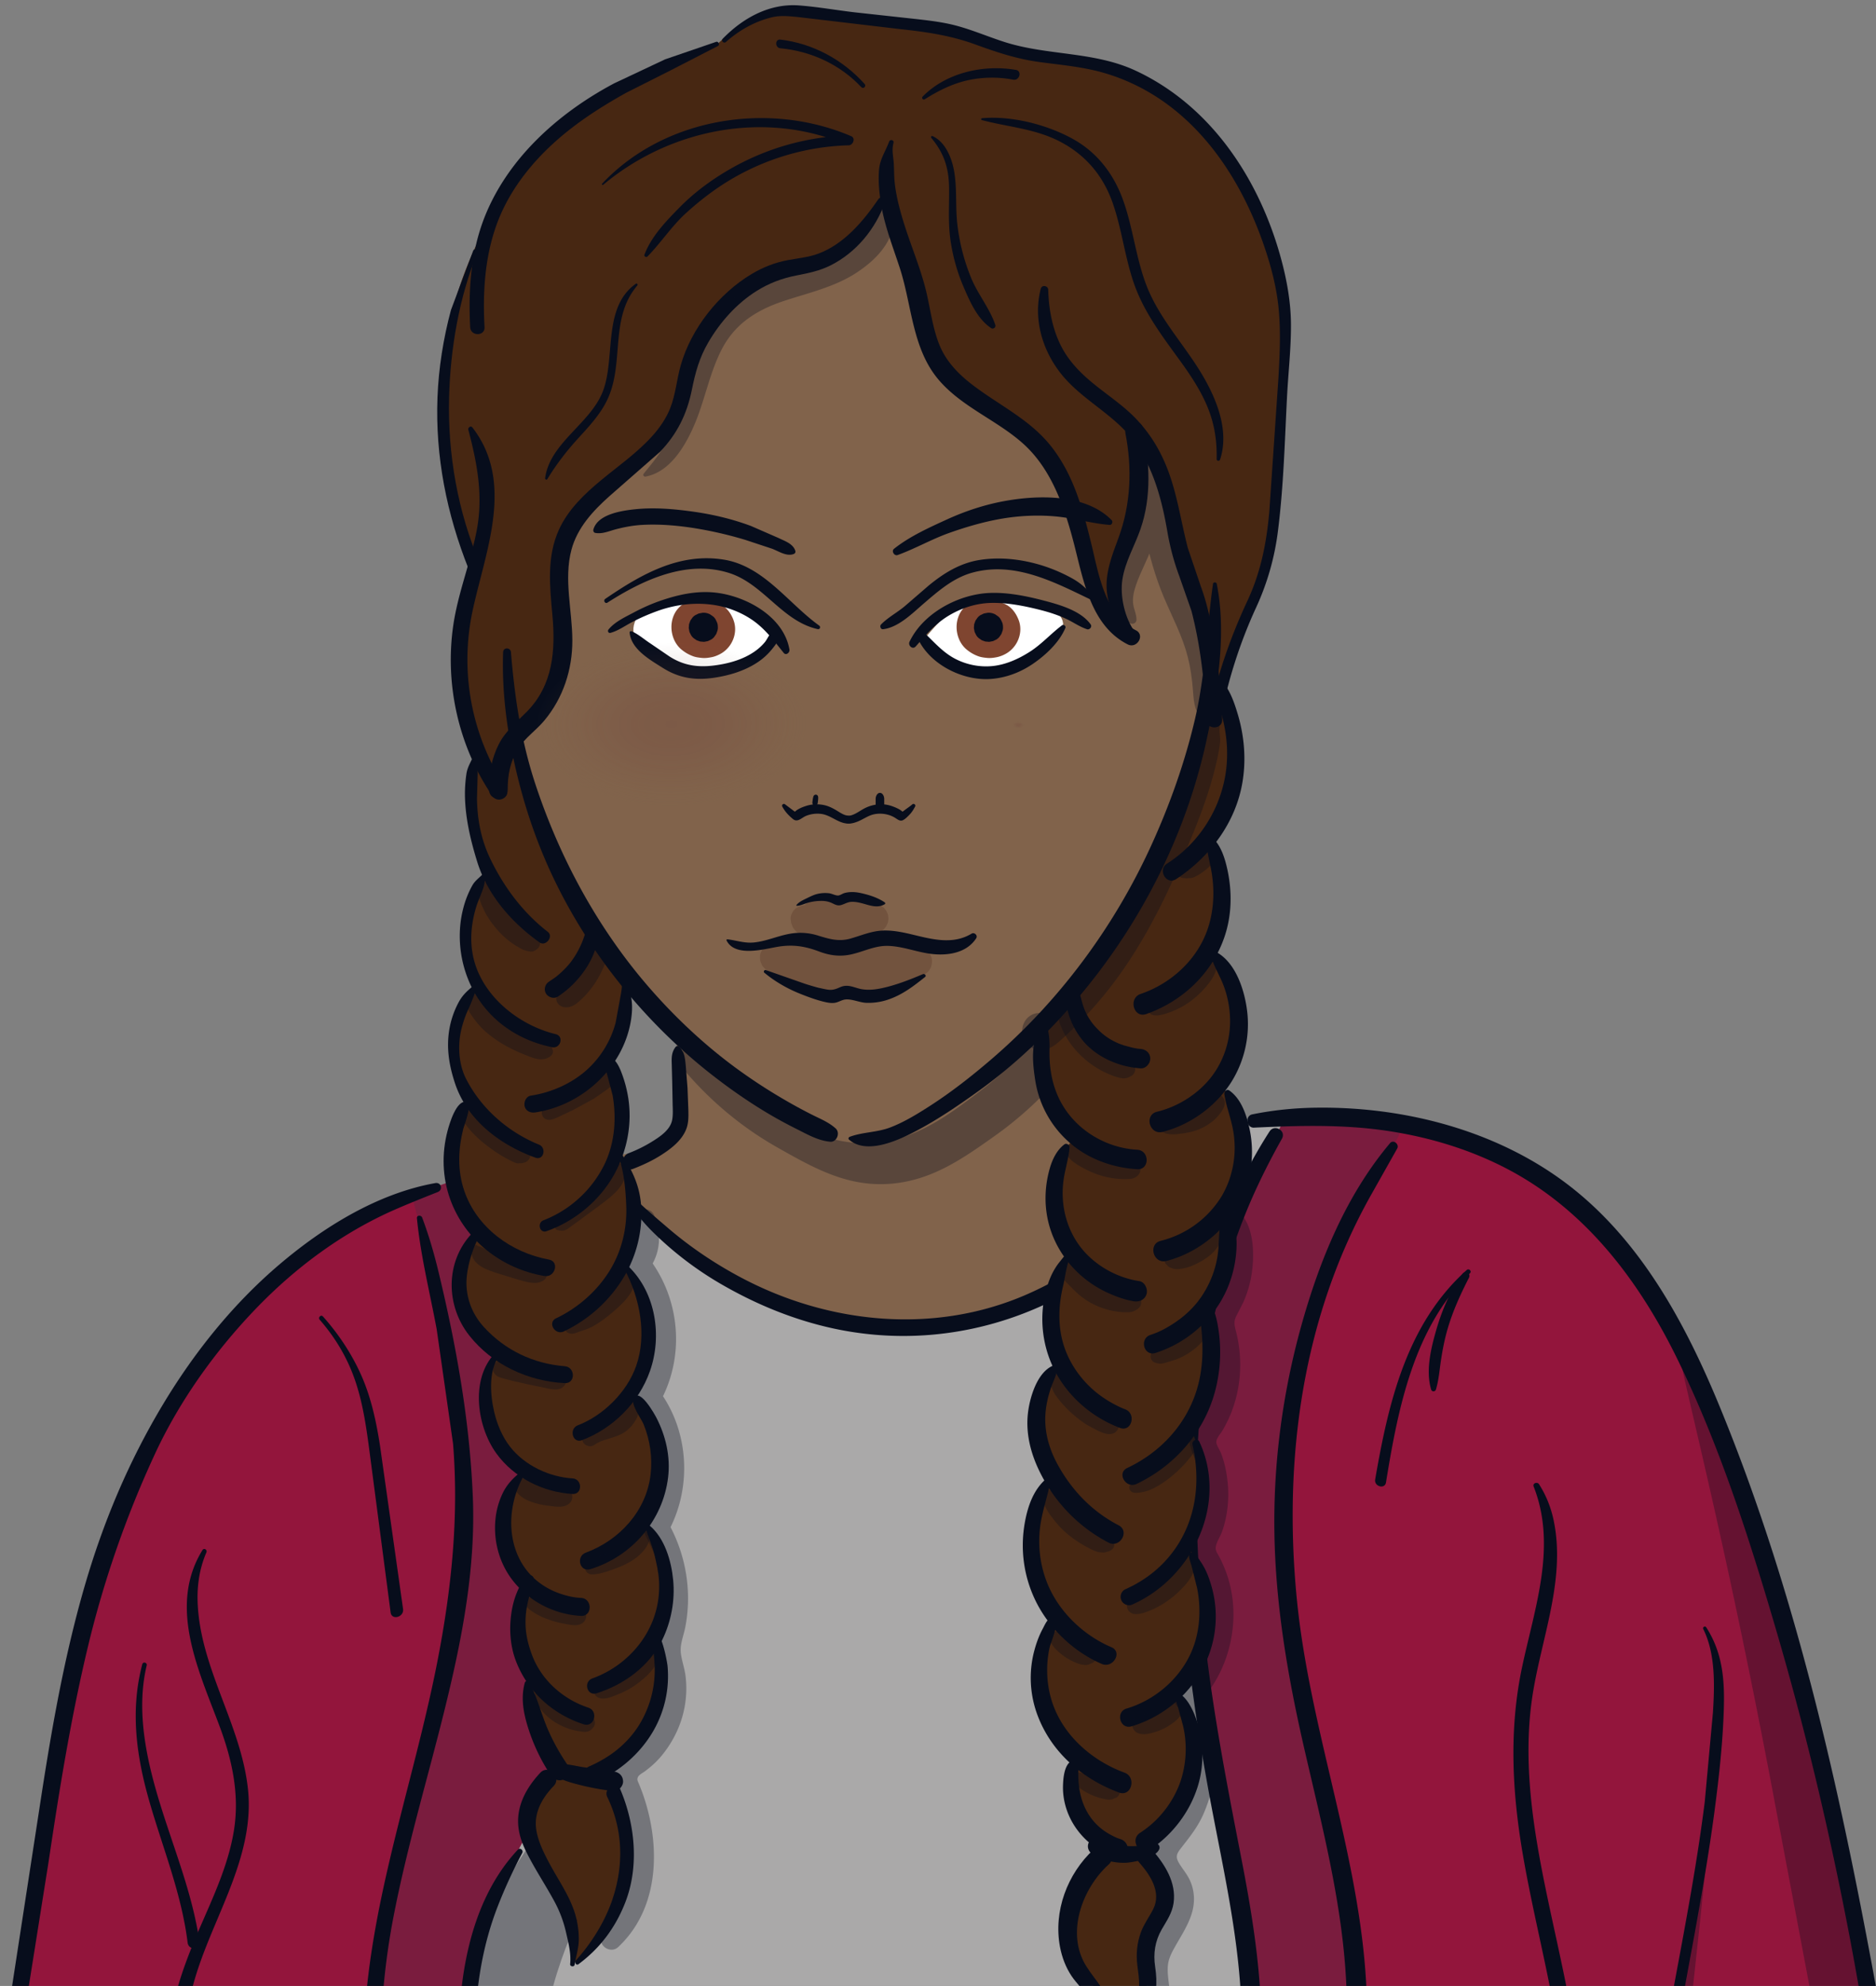 <svg xmlns="http://www.w3.org/2000/svg" width="138" height="146" fill="none" ><rect width="100%" height="100%" fill="#808080" stroke="none"/><style><![CDATA[.B{fill:#070d1c}.C{opacity:.33}]]></style><g clip-path="url(#C)"><path d="M44.267 84.814c.828 1.314 7.474 11.476 19.91 12.7 10.678 1.051 21.283-4.914 26.645-15.093l3.729-.234c-3.011 6.722-6.666 17.029-7.193 29.793-.576 13.943 2.425 20.898 6.314 35.962 7.547 29.224-1.147 29.965 4.779 57.468 5.16 23.951 6.798 38.373 18.182 46.322 3.68 2.57 8.679 4.768 12.097 10.811 4.1 7.252 3.362 15.513 2.03 21.495l-.188 13.079c-3.249-.706-8.211-1.523-14.252-1.424-14.133.233-19.041 5.231-31.699 5.542-10.843.267-8.537-3.37-20.834-3.55-12.555-.184-19.971 3.534-32.723 2.824-5.305-.295-7.957-.442-11.53-1.564-2.931-.92-4.783-1.954-8.128-2.292-3.067-.31-5.657.709-7.405 1.158a232.79 232.79 0 0 0 .046-10.723c-.135-6.83-.597-13.249-1.266-19.206l27.947-119.016 13.538-64.054.001.001z" fill="#aaa9a9"/><g fill="#93153c"><path d="M34.987 86.244l-4.161 1.461a54.22 54.22 0 0 0-5.685 2.65s-5.637 3.254-10.012 9.293C3.512 115.686.332 152.58.332 152.58c-.769 9.231-.852 15.88-.852 15.88-.111 4.952-.005 6.761-.241 11.401-.249 4.869-.558 6.632-1.161 12.907-1.54 16.027-.369 13.338-1.415 19.479-1.253 7.36-3.177 12.644-.178 15.971.616.683 1.278 1.105 1.745 1.357l.089 9.508 3.286.249-.731 11.875c-.497-.25-1.49-.662-2.545-.486-.468.079-.686.229-.816.354-.387.376-.401.941-.403 1.18-.032 3.213-.048 4.819.068 5.307 1.371 5.82-.009 7.196 1.392 9.147 1.882 2.621 5.354 2.184 17.236 2.149 13.624-.04 16.029.513 17.661-1.617 1.646-2.149.581-4.426-1.27-14.848-.336-1.891-1.969-11.088-2.396-17.468-.498-7.438.572-12.115 1.998-20.521 3.737-22.017 5.605-33.024 4.754-45.67-.875-13-3.553-14.34-1.955-22.829 2.187-11.619 8.281-14.829 10.767-23.65 2.054-7.291 1.725-18.703-10.377-36.011h-.001zm61.59 183.216l-3.715-21.546-5.552-33.611c-2.02-20.449-3.198-32.382 1.035-46.227 1.349-4.411 3.935-11.265 3.702-21.011-.118-4.915-.843-5.961-2.219-14.321-1.926-11.701-3.405-20.685-2.099-30.369.632-4.691 2.225-11.824 6.821-20.188 3.013-.294 8.196-.377 13.837 1.91 1.914.776 6.015 2.689 10.516 7.423 2.868 3.016 8.058 9.447 14.178 34.041 2.831 11.378 4.717 18.958 5.697 27.323.149 1.27.939 8.221 2.989 16.016.645 2.453 1.074 4.038 1.873 6.253 1.866 5.18 3.532 7.305 4.823 13.891 1.855 9.468-.738 8.838 1.329 19.315 1.394 7.061 3.722 13.064 1.122 15.188-.822.671-1.884.749-2.66.709a60.09 60.09 0 0 1 1.185 5.987c.604 4.142.266 4.827.075 5.131-1.047 1.667-3.612 1.305-9.001 1.332-9.758.05-13.118 1.295-14.52-.845-.895-1.365-.87-3.92-.857-5.267.018-1.779.341-3.072-.482-4.139-.549-.712-1.372-1.015-2.01-1.159l4.178 14.952 2.462 9.293a27.31 27.31 0 0 1 1.472 4.405c1.076 4.444.835 8.34.41 11.021a103.84 103.84 0 0 1-18.45 3.876 103.64 103.64 0 0 1-16.139.617h.001z"/></g><path d="M45.83 84.874c5.083-.729 4.121-3.892 4.121-3.892l-.221-5.389s-.863-.201-6.878-8.665-5.633-19.207-5.633-19.207l.195-7.393 5.77-24.061L63.407 6.063l20.852 15.7 5.395 19.702s-1.202 13.883-3.208 17.913l-4.612 9.058 6.314 16.145s-3.525 4.519-6.827 7.57-9.132 4.293-14.198 5.25-13.309-3.402-17.14-5.531-4.031-6.231-4.031-6.231c-.155-.065-.124-.766-.124-.766v.001z" fill="#81634b"/><g fill="#7a1c3e"><path d="M-2.555 256.704c-.134.224-.139 6.737.199 7.842s.26 3.253 3.497 3.477 21.491.604 21.625.884 8.771-.095 9.865-.87 2.083-1.724 1.811-3.101-1.297-7.785-1.745-9.351-2.192-9.395-2.416-11.318-.657-8.952-.574-11.142.465-9.24.974-12.22l2.479-14.566 1.954-10.882c.403-2.371 1.611-10.245 1.655-12.795s.313-9.063 0-11.712l-1.074-8.464-1.234-7.885c-.249-1.783-.063-6.756.071-8.339s.716-4.714 1.342-5.922l2.572-4.94 2.702-5.478c-.04-.096-1.963-24.516-2.008-24.586S35.249 86.62 35.249 86.62s-1.436-.001-1.44 0l-2.703.975-.771.308c-.092.038.664 2.553 1.022 3.582s2.852 12.751 2.791 15.032.249 8.272-.913 13.732-3.615 14.408-4.044 16.467-1.682 8.052-1.682 10.111-.492 8.007.537 12.616 1.074 9.618 1.253 12.124-.09 13.421-.403 16.374-1.566 11.364-2.058 13.958l-4.385 23.353c0 .179-1.297 11.095-1.521 13.154s-.537 13.93-.537 13.93l-16.777-1.277-4.522.045s-2.149-1.426-1.99 1.527.338 4.072.338 4.072l.001.001zm115.903-5.113c.274.069 11.509-2.857 12.948-2.696s2.612.047 3.617 2.697l1.11 3.013s-.873.571-1.37 2.604-.984 7.15-1.04 8.336c0 0-7.553 2.398-13.259 2.957s-11.115 1.677-14.269 1.34-4.508-.381-4.508-.381-1.297-9.31-1.726-10.883-3.599-18.36-3.599-18.36c-.374-3.083-3.114-17.949-3.32-20.278l-1.576-16.099c-.276-2.741-.464-15.968-.163-19.767s.782-9.179 1.637-13.408 2.736-9.196 3.131-11.885 1.899-8.855 1.284-10.98-1.528-8.68-1.94-11.673l-2.181-14.414c-.176-1.378-1.513-13.921-1.127-18.031s3.167-12.92 4.14-14.921 3.413-6.573 3.413-6.573 5.217-.6 7.006 0 1.939.511.357 2.919-4.749 9.269-5.461 11.798-2.682 10.973-2.108 17.404 3.246 18.078 3.794 19.996 2.124 10.824 1.713 15.345-1.644 10.687-2.466 13.702-2.985 11.715-3.342 15.038-1.169 12.227-.695 15.584 2.187 16.579 3.009 19.73 3.7 17.812 4.316 19.867 2.435 11.301 2.656 13.29.846 5.475.846 5.475 4.856-.123 6.568-.298l2.603-.449.001.001z"/></g><g fill="#fff"><path d="M49.316 48.941s2.037.903 3.52.328 3.714-1.796 4.011-2.371-2.338-2.51-3.457-2.8-4.508-.074-5.567.429-1.733 1.874-.761 2.841 2.547 1.46 2.254 1.573h-.001zm23.442.495s2.816-.536 3.731-1.211 2.545-2.145 1.212-3.229-5.246-1.056-5.246-1.056-1.894.428-2.694 1.129-2.017 2.205-2.017 2.205 1.336 1.074 2.017 1.294l2.996.868z"/></g><path d="M53.956 45.581c-.179-.465-.472-.895-.926-1.133-.361-.19-.753-.262-1.149-.231-.137-.06-.283-.1-.45-.117a1.8 1.8 0 0 0-.626.047c-.473.124-.911.481-1.149.906-.489.87-.287 2.094.504 2.724.263.209.485.335.801.458.217.084.454.112.684.134.238.023.483-.012.716-.058.226-.045.453-.14.653-.251.853-.472 1.295-1.555.939-2.48h.001z" fill="#7f4530"/><path d="M52.691 45.647a.79.79 0 0 0-.237-.329l-.223-.154c-.17-.087-.35-.126-.541-.116l-.293.055-.249.121c-.121.074-.216.171-.285.291-.062.07-.105.151-.125.243a.53.53 0 0 0-.059.273c-.02.096-.015.191.015.284.006.097.035.185.087.266.05.13.13.241.239.332l.225.156.261.094.286.023.282-.053.249-.121c.121-.074.216-.171.285-.291a.54.54 0 0 0 .125-.243c.06-.131.084-.27.07-.416a.81.81 0 0 0-.112-.414z" class="B"/><path d="M74.932 45.581c-.179-.465-.472-.895-.925-1.133-.361-.19-.753-.262-1.149-.231-.137-.06-.283-.1-.45-.117a1.8 1.8 0 0 0-.626.047c-.473.124-.911.481-1.149.906-.489.87-.287 2.094.505 2.724a2.82 2.82 0 0 0 .801.458c.217.084.455.112.685.134.238.023.483-.012.716-.058a2.31 2.31 0 0 0 .653-.251c.853-.472 1.295-1.555.939-2.48h.001z" fill="#7f4530"/><path d="M73.665 45.647a.79.79 0 0 0-.237-.329l-.223-.154c-.17-.087-.35-.126-.541-.116l-.293.055-.249.121c-.121.074-.216.171-.285.291-.062.07-.105.151-.125.243a.53.53 0 0 0-.058.273c-.02.096-.015.191.015.284.006.097.035.185.088.266.05.13.129.241.239.332l.225.156.261.094.286.023.282-.053.249-.121c.121-.074.216-.171.285-.291a.54.54 0 0 0 .125-.243c.06-.131.084-.27.07-.416a.81.81 0 0 0-.113-.414z" class="B"/><g fill="#72533e"><path d="M68.519 70.396c-.086-.265-.25-.522-.504-.655a1.2 1.2 0 0 0-.528-.14 2.06 2.06 0 0 0-1.399-.443c-.086.005-.168.016-.248.031-.182-.06-.389-.074-.615-.018l-2.146.534a.96.96 0 0 0-.207.08.88.88 0 0 0-.48-.08 7.79 7.79 0 0 1-2.456-.109c-.01-.005-.015-.013-.026-.018l-.77-.337c-.454-.199-.958-.181-1.301.196-.36-.341-.777-.323-1.091-.12-.01.003-.02.002-.031.006a.84.84 0 0 0-.378.199.84.84 0 0 0-.286.312l-.112.265a1.12 1.12 0 0 0 0 .591l.112.265a1.12 1.12 0 0 0 .341.354c.079.093.145.148.29.243a1.38 1.38 0 0 0 .335.147c.048.014.098.02.148.028.103.053.209.106.32.136.102.029.207.045.314.045l.063-.008c.14.197.341.331.588.406.108.057.222.104.344.131.144.032.286.028.424.001l.987.13c.631.457 1.474.315 2.185.019a1.54 1.54 0 0 0 .381.283l.064.029.255.107a.81.81 0 0 0 .426.019l.295-.044.317-.052c.324.035.655-.005.939-.171a1.7 1.7 0 0 0 .293-.012c.594-.086 1.48-.404 2.088-.885l.304-.115a.83.83 0 0 0 .373-.196.83.83 0 0 0 .282-.308.82.82 0 0 0 .13-.408c.032-.146.026-.291-.019-.437l-.002.001zm-3.186-3.018c0-.1-.026-.192-.075-.277a.55.55 0 0 0-.142-.243l-.087-.114c-.005-.006-.01-.011-.016-.016l-.231-.178-.002-.002-.279-.121-.298-.04-.245.033-.189-.154a1.22 1.22 0 0 0-.381-.169c-.016-.005-.034-.003-.05-.007-.007-.004-.014-.01-.021-.014-.048-.027-.105-.048-.154-.068-.134-.057-.249-.069-.398-.086-.129-.014-.262.013-.389.037a.54.54 0 0 0-.073.019c-.099.032-.209.074-.297.133a2.12 2.12 0 0 0-.371.314l-.045-.055-.036-.042a2.11 2.11 0 0 0-.245-.19c-.051-.031-.113-.051-.165-.073s-.11-.052-.168-.067c-.047-.012-.159-.022-.158-.022l-.165-.022-.045.002c-.104.01-.22.017-.321.047a1.13 1.13 0 0 0-.077.03c-.113.007-.216.022-.314.04l-.024.005a2.2 2.2 0 0 0-.246.105l-.043.025a2.17 2.17 0 0 0-.276.213c-.038.034-.066.077-.098.117l-.218.03h-.002l-.02.006-.253.107c-.007.003-.01.01-.016.013a.73.73 0 0 0-.255.174c-.095.088-.162.193-.202.314-.061.116-.089.241-.084.375l.035.259c.002.007.006.013.009.02.015.08.04.156.078.23.026.094.074.175.143.245a.84.84 0 0 0 .311.286c.008.004.016.009.023.015l.266.114.21.028.024.031.041.047c.042.042.095.078.14.112l.139.106c.013.009.027.016.04.022l.29.122a.49.49 0 0 0 .09.021c.12.018.246.048.369.04s.244-.023.362-.049c.009-.002.017-.006.025-.008a1.19 1.19 0 0 0 .477.279c.163.046.344.07.515.062.131-.006.265-.027.394-.05a.84.84 0 0 0 .131-.034 3.65 3.65 0 0 0 .361.052.67.67 0 0 0 .134 0c.113-.013.235-.019.345-.052s.218-.083.318-.132c.172-.084.33-.215.449-.365.087-.109.167-.22.239-.337a.84.84 0 0 0 .382-.026l.031-.008-.109.015a.82.82 0 0 0 .386-.127l.223-.172.172-.223.111-.262a.47.47 0 0 0 .02-.147c.026-.097.026-.195 0-.292l.001.001z"/></g><g class="B"><path d="M32.02 86.977c-4.24.758-8.227 3.228-11.472 5.988-3.424 2.912-6.279 6.479-8.586 10.326-2.519 4.201-4.382 8.644-5.745 13.348-1.546 5.338-2.481 10.815-3.316 16.302L.306 149.804c-.465 2.789-.9 5.587-1.171 8.402-.286 2.957-.314 5.909-.224 8.876.089 2.92.236 5.842.081 8.762s-.569 5.847-.913 8.764c-.687 5.818-.545 11.636-.772 17.478-.114 2.929-.368 5.849-.946 8.727-.553 2.756-1.341 5.464-1.797 8.239-.407 2.474-.671 5.146.258 7.54.755 1.944 2.363 3.585 4.462 4.004.973.194 1.892.079 2.798-.318.601-.264.168-1.314-.452-1.071-1.992.782-4.181-.379-5.196-2.151-1.264-2.206-1.058-4.986-.699-7.405.393-2.653 1.082-5.247 1.637-7.866.572-2.696.898-5.428 1.052-8.179.314-5.589.046-11.196.594-16.773.278-2.832.699-5.648.971-8.48s.301-5.652.218-8.49c-.081-2.78-.216-5.56-.099-8.341.12-2.855.468-5.695.9-8.519l2.575-16.188c.793-5.322 1.649-10.632 2.911-15.866a75.54 75.54 0 0 1 4.883-14.015c1.805-3.908 4.42-7.569 7.394-10.671 2.966-3.093 6.474-5.693 10.418-7.397.994-.429 2.006-.833 3.012-1.231.407-.161.256-.737-.182-.659l.001.001zm-17.128 26.982c-2.577 4.174-.229 8.938 1.287 13.022.892 2.403 1.432 4.892 1.048 7.458-.348 2.326-1.322 4.528-2.258 6.668-.942 2.153-1.84 4.319-2.292 6.637-.461 2.365-.566 4.792-.446 7.194.25 4.998 1.425 9.89 2.405 14.779 1.04 5.183 1.704 10.368 1.454 15.665-.245 5.208-1.349 10.284-2.847 15.265-2.193 7.292-5.643 14.096-8.078 21.298-2.685 7.942-4.371 16.319-5.083 24.67-.111 1.3-.199 2.603-.269 3.906-.047.868 1.304.866 1.349 0 .459-8.826 1.782-17.538 4.4-25.99 2.174-7.019 5.473-13.602 7.836-20.551 1.572-4.624 2.849-9.398 3.468-14.248.654-5.132.545-10.319-.24-15.429-1.49-9.699-5.291-19.81-2.061-29.563 1.417-4.28 4.167-8.497 3.678-13.18-.502-4.805-3.543-8.926-3.707-13.814-.041-1.239.152-2.474.646-3.615.084-.194-.174-.36-.292-.17v-.002z"/><path d="M30.669 89.562c.269 2.754.944 5.43 1.452 8.148l1.204 8.41c.443 5.435-.12 10.766-1.165 16.099-2.007 10.238-5.96 20.122-5.352 30.725.319 5.562 1.479 11.037 1.834 16.598.335 5.26.185 10.542-.273 15.79-.928 10.647-3.172 21.127-5.09 31.624-1.887 10.324-3.678 20.839-3.617 31.367.008 1.338.044 2.675.105 4.011l.6-.6c-7.093-.326-14.181-.931-21.27-1.341-.913-.053-.91 1.367 0 1.42l21.27 1.123c.319.022.607-.294.601-.601-.233-10.688 1.19-21.272 3.046-31.773s4.003-20.942 5.193-31.546c.587-5.236.915-10.509.795-15.779-.126-5.51-1-10.899-1.634-16.36a51.83 51.83 0 0 1 .606-16.107c1.001-5.131 2.517-10.137 3.764-15.208 1.252-5.09 2.26-10.262 2.043-15.531-.228-5.565-1.205-11.042-2.504-16.449-.336-1.399-.718-2.725-1.224-4.073-.071-.189-.407-.184-.384.052v.001zm7.427 46.417c-3.757 4.01-4.501 10.157-4.333 15.431.206 6.468 1.832 12.788 2.301 19.232.895 12.304-1.509 24.583-3.698 36.63-2.174 11.965-4.269 24.212-2.729 36.39.811 6.413 2.734 12.607 3.779 18.978.223 1.363.612 3.088-.424 4.219-.745.812-1.955 1.091-3.009 1.218-1.373.166-2.773.111-4.153.104l-5.086-.074-10.165-.372-5.075-.329c-1.594-.119-3.228-.172-4.808-.417-1.377-.213-1.942-1.103-2.151-2.408-.183-1.139-.22-2.317-.279-3.468-.12-2.373-.152-4.75-.133-7.126l.026-1.894c.018-.971-1.491-.971-1.509 0a157.86 157.86 0 0 0-.004 5.415c.039 2.496.022 5.09.453 7.557.19 1.089.677 2.18 1.623 2.813 1.229.823 2.975.741 4.39.862a247.47 247.47 0 0 0 10.292.671 211.74 211.74 0 0 0 10.451.216c2.685-.014 5.759.29 8.299-.775.94-.394 1.822-1.026 2.301-1.949.718-1.386.397-2.96.193-4.429-.453-3.264-1.194-6.462-1.887-9.681s-1.404-6.475-1.793-9.764c-.369-3.116-.504-6.255-.46-9.391.089-6.286.853-12.562 1.889-18.757 2.076-12.417 5.12-24.832 5.22-37.483.025-3.123-.112-6.248-.479-9.35-.388-3.29-.993-6.548-1.497-9.821-.923-5.993-1.269-12.375.993-18.13a36.83 36.83 0 0 1 1.784-3.871c.106-.198-.157-.422-.32-.247h-.001zm-27.63-13.631c-.895 3.406-.439 6.747.52 10.082.991 3.445 2.371 6.796 2.814 10.376.078.628.957.52.863-.117-.499-3.388-1.791-6.567-2.808-9.818-1.032-3.297-1.888-7.002-1.063-10.433.051-.211-.27-.3-.325-.09zm81.782-39.447c3.251-.154 6.529-.248 9.76.23 3.123.462 6.182 1.382 8.977 2.863 5.74 3.042 9.652 8.27 12.448 14.011 3.136 6.44 5.346 13.396 7.347 20.259 2.102 7.212 3.831 14.557 5.244 21.933.713 3.719 1.317 7.458 1.926 11.195.602 3.694 1.121 7.409 1.935 11.066 1.566 7.035 4.653 13.542 6.737 20.415 1.066 3.514 1.757 7.075 1.909 10.749.136 3.281-.172 6.656.275 9.915.35 2.555.899 5.085 1.349 7.624.316 1.789.689 3.575.913 5.379.14 1.13.32 2.392.005 3.507-.328 1.159-1.344 1.539-2.478 1.548-1.731.014-3.481-.228-5.207-.348-2.144-.149-4.298-.329-6.448-.341-2.541-.014-5.009.483-7.392 1.347-1.01.366-1.999.797-3.018 1.138-.752.251-1.585.503-2.381.328-1.105-.242-1.78-1.19-2.229-2.158-.396-.855-1.659-.112-1.264.739.976 2.106 2.99 3.179 5.243 2.76 2.291-.427 4.386-1.666 6.652-2.23 2.189-.546 4.387-.521 6.619-.422 3.064.136 6.134.472 9.199.514 1.309.019 2.632-.275 3.441-1.387.607-.835.742-1.905.736-2.912-.008-1.459-.271-2.917-.477-4.357a194.52 194.52 0 0 0-.908-5.689c-.406-2.34-.933-4.667-1.016-7.045-.137-3.914.058-7.843-.46-11.736-.978-7.351-4.288-14.067-6.62-21.034-2.479-7.407-3.354-15.184-4.731-22.84-2.727-15.148-5.979-30.325-11.87-44.604-2.506-6.073-5.791-12.14-11.101-16.207-5.211-3.99-11.995-5.753-18.496-5.678-1.616.019-3.169.172-4.752.492-.548.111-.427 1.003.132.977h.001z"/><path d="M112.815 109.282c1.727 4.377.084 8.892-.843 13.249-.97 4.555-.747 9.105.026 13.671.804 4.743 2.088 9.396 2.753 14.164.675 4.832.486 9.702-.081 14.535-1.116 9.513-3.498 18.947-2.733 28.59.694 8.744 3.573 17.03 6.676 25.167 3.151 8.264 6.604 16.486 8.429 25.174a67.66 67.66 0 0 1 .589 3.188c.124.776 1.305.448 1.181-.325-1.411-8.766-4.673-17.065-7.865-25.304-3.17-8.179-6.38-16.542-7.524-25.292-1.253-9.579.801-18.958 2.109-28.408.659-4.755 1.114-9.566.756-14.367-.356-4.775-1.542-9.426-2.514-14.099s-1.758-9.496-1.087-14.268c.607-4.311 2.497-8.664 1.625-13.066-.201-1.014-.546-1.903-1.1-2.778-.125-.197-.492-.072-.397.168v.001zm-10.563-25.241c-3.24 3.846-5.201 8.651-6.538 13.461-1.357 4.879-2.043 10.025-1.97 15.092.078 5.416.992 10.714 2.204 15.978 1.329 5.779 2.857 11.601 3.096 17.553.47 11.718-4.756 22.679-6.027 34.196-1.251 11.337.364 22.742 2.625 33.848 2.325 11.419 5.397 22.689 7.174 34.217.226 1.472.429 2.946.608 4.425.114.952 1.625.964 1.508 0-1.383-11.439-4.267-22.604-6.743-33.836-2.452-11.123-4.518-22.469-3.981-33.908.27-5.76 1.379-11.35 2.772-16.932s2.944-11.12 3.446-16.855c1.014-11.609-3.941-22.426-5.04-33.824-.986-10.217.406-20.629 5.497-29.656l1.892-3.356c.186-.316-.273-.7-.523-.403l.001.001zm-8.867-.856c-5.937 9.221-7.218 20.689-6.61 31.42.316 5.579 1.061 11.135 2.051 16.633 1.121 6.226 2.719 12.458 2.49 18.831-.232 6.453-2.647 12.603-3.895 18.889-1.228 6.185-1.929 12.505-2.126 18.807-.399 12.809.912 25.625 2.93 38.262 2.069 12.961 4.776 25.811 6.879 38.766l.757 4.862c.141.946 1.578.544 1.438-.396-1.917-12.862-4.631-25.588-6.798-38.408-2.142-12.675-3.874-25.419-3.866-38.299.004-6.357.416-12.754 1.431-19.032.498-3.085 1.142-6.143 1.916-9.171.781-3.054 1.685-6.083 2.26-9.186 1.166-6.293.258-12.454-.952-18.665-1.091-5.598-2.183-11.226-2.755-16.905-1.09-10.818-.751-22.178 3.882-32.211a52.26 52.26 0 0 1 1.881-3.664c.334-.596-.545-1.103-.912-.533h.001zm31.91 36.581c.909 1.833.833 4.141.71 6.133l-.603 6.571c-.556 4.428-1.387 8.815-2.203 13.201-1.531 8.233-2.979 16.58-2.512 24.989.256 4.619 1.108 9.205 2.807 13.519.187.476.967.269.776-.215-6.495-16.516-.329-34.24 1.869-50.948.32-2.437.589-4.894.666-7.353.068-2.174-.089-4.158-1.292-6.024-.088-.138-.291-.018-.218.128v-.001zm-17.402-26.398c-4.429 3.967-5.762 9.771-6.734 15.396-.09.521.712.742.796.219.881-5.425 2.04-11.405 6.176-15.377.157-.152-.078-.382-.238-.239zm-84.376 3.653c1.187 1.361 2.083 2.883 2.651 4.601.59 1.785.827 3.659 1.07 5.515l1.496 11.405c.082.602.997.345.916-.253l-1.701-12.044c-.286-1.816-.67-3.601-1.437-5.28-.694-1.518-1.644-2.94-2.756-4.182-.145-.162-.381.076-.239.239zM45.001 86.75c.939 1.269 1.801 2.593 2.918 3.718a24.92 24.92 0 0 0 5.343 4.059c2.532 1.442 5.265 2.546 8.119 3.154 7.915 1.687 15.987-.687 21.946-6.085 1.672-1.515 3.195-3.236 4.452-5.113.465-.695-.657-1.345-1.119-.654-2.732 4.082-6.707 7.423-11.216 9.37-6.741 2.91-14.464 2.134-20.87-1.245-1.937-1.022-3.779-2.254-5.442-3.681-1.352-1.16-2.764-2.318-3.865-3.726-.116-.149-.378.05-.264.205zm4.686-9.767c-.284.377-.289.752-.274 1.217l.036 1.376.028 1.459c.003.428.049.895-.036 1.318-.146.721-.894 1.213-1.477 1.575a10.12 10.12 0 0 1-1.725.852c-.713.273-.402 1.433.319 1.155s1.419-.599 2.067-1.013c.751-.478 1.545-1.084 1.867-1.945.164-.439.154-.913.144-1.375l-.062-1.621-.135-1.7c-.054-.519-.091-.966-.487-1.332-.087-.081-.198-.054-.265.034h-.001z"/></g><path d="M94.157 21.998c-.206-1.369-1.726-10.619-8.652-15.2a19.24 19.24 0 0 0-2.987-1.592c-2.697-1.122-3.829-.811-7.671-1.57-3.486-.69-3.392-1.112-6.939-1.736-1.801-.317-3.009-.416-5.294-.604-5.26-.433-6.74-.082-7.958.558a7.85 7.85 0 0 0-1.934 1.444c-2.403.627-6.314 1.982-10.179 5.087-8.27 6.644-9.682 15.955-9.898 17.55-.958 7.071 1.158 12.644 2.275 15.1-.54 1.713-1.146 4.369-.977 7.626.128 2.443.657 4.545 1.269 6.229-.325 1.114-.547 2.335-.569 3.569-.048 2.574.757 4.624 1.364 5.837-.455.511-1.304 1.608-1.642 3.24-.508 2.452.493 4.391.794 4.927-.463.497-1.282 1.519-1.629 3.037-.625 2.739.784 4.924 1.069 5.348-.383.57-1.571 2.492-1.37 5.165.186 2.472 1.448 4.111 1.909 4.656-.199.236-1.835 2.241-1.251 4.922.498 2.29 2.257 3.428 2.586 3.632-.247.491-1.222 2.564-.51 5.1.591 2.102 1.995 3.288 2.492 3.672-.249.304-2.124 2.664-1.416 5.623.373 1.559 1.292 2.568 1.767 3.021-.302.515-1.052 1.956-.849 3.857.131 1.221.6 2.127.911 2.626-.065.831-.068 2.255.491 3.892a9.7 9.7 0 0 0 1.791 3.147c-1.982 1.651-2.372 3.017-2.397 3.917-.053 1.912 1.513 2.844 2.568 5.609.727 1.905.81 3.629.784 4.709.806-.625 2.7-2.275 3.568-5.102 1.381-4.501-.979-8.279-1.347-8.848a8.9 8.9 0 0 0 3.519-3.986c1.275-2.894.548-5.522.335-6.21.318-.643 1.094-2.428.735-4.727a7.92 7.92 0 0 0-1.657-3.73c.404-.583 1.237-1.961 1.288-3.873.081-3.04-1.882-5.033-2.247-5.392.386-.579 1.652-2.634 1.351-5.435-.239-2.223-1.336-3.725-1.819-4.314.334-.694 1.019-2.359.77-4.515-.193-1.662-.855-2.873-1.264-3.505a7.98 7.98 0 0 0 .342-4.178c-.248-1.305-.779-2.276-1.162-2.858.377-.453 1.024-1.351 1.349-2.663a6.7 6.7 0 0 0 .031-3.093c-1.717-2.133-3.917-5.392-5.301-9.761-1.323-4.174-2.501-5.977-2.656-8.106.588-.63 2.305-2.865 2.777-3.471 2.724-3.489-.895-6.795 1.114-11.598 1.67-3.994 4.665-2.889 7.728-7.83 2.816-4.542.839-6.369 3.448-8.893 3.231-3.126 7.493-1.513 10.537-5.246 1.034-1.269 1.483-2.609 1.698-3.462.48 1.577 1.17 3.945 1.905 6.863.392 1.557.079 3.673 1.418 5.765a8.41 8.41 0 0 0 1.132 1.397c3.944 4.037 6.314 4.191 8.108 6.774 2.07 2.978.388 4.888 3.238 9.879a20.85 20.85 0 0 0 1.625 2.431c-.436-.895-.915-2.231-.775-3.799.129-1.453.732-2.44 1.061-3.072.782-1.501 1.528-3.894 1.204-7.718a81.31 81.31 0 0 1 3.08 9.251 81.38 81.38 0 0 1 1.484 6.657c-.16 4.654-1.188 13.352-7.132 21.383a34.83 34.83 0 0 1-4.776 5.235c-.232.804-.502 2.151-.26 3.777.406 2.725 1.988 4.464 2.605 5.079-.257.264-1.676 1.771-1.61 4.109.063 2.193 1.388 3.568 1.677 3.855-.419.414-2.07 2.139-2.168 4.823-.062 1.685.517 2.969.847 3.582-.496.731-1.599 2.573-1.608 5.131-.006 1.704.474 3.037.823 3.802-.394.602-1.796 2.899-1.324 5.914.294 1.878 1.182 3.192 1.687 3.833-.312.595-1.851 3.666-.617 7.104.596 1.661 1.607 2.757 2.253 3.348a6.79 6.79 0 0 0-.252 3.046c.289 1.955 1.364 3.223 1.808 3.693-2.648 4.19-2.58 6.517-1.896 7.89.6 1.205 1.81 1.947 2.151 3.789.239 1.289-.073 2.443-.385 3.232 2.389-1.093 3.243-2.369 3.581-3.332.611-1.74-.361-2.749.444-5.134.488-1.445 1.057-1.703 1.137-2.851.101-1.44-.68-2.673-1.354-3.487.412-.281 2.906-2.047 3.4-5.427.469-3.209-1.209-5.522-1.529-5.947.621-.575 1.812-1.844 2.362-3.832.974-3.518-.849-6.424-1.167-6.913.392-.732.882-1.869 1.062-3.328.305-2.463-.449-4.402-.854-5.271a12.59 12.59 0 0 0 1.209-3.397 12.75 12.75 0 0 0-.161-5.642c.382-.486.831-1.177 1.151-2.08.724-2.037.335-3.85.118-4.625.459-.632 1.389-2.1 1.535-4.178.21-2.997-1.366-5.113-1.782-5.639.313-.394 1.7-2.228 1.481-4.874-.227-2.746-2.017-4.357-2.378-4.669.385-.718.98-2.054 1.074-3.829.113-2.111-.542-3.722-.909-4.478.642-1.012 1.608-2.839 1.91-5.308.318-2.6-.239-4.779-.802-6.231l.928-2.819 2.293-6.562c1.015-3.167 1.026-6.176 1.049-12.193.013-3.506.019-5.258-.184-6.608l-.002-.001z" fill="#472712"/><g class="B"><path d="M34.769 72.516c-.456.382-.769.67-1.057 1.216-.32.607-.545 1.27-.659 1.946-.229 1.362-.019 2.631.404 3.925.896 2.741 3.309 4.552 5.927 5.505.61.221.843-.722.264-.958-2.275-.929-4.244-2.642-5.363-4.835-.535-1.048-.619-2.368-.379-3.501a8.04 8.04 0 0 1 .589-1.716c.211-.454.36-.913.553-1.367.078-.184-.117-.35-.279-.215z"/><path d="M34.308 81.002c-.745-.144-1.252 1.635-1.382 2.121-.445 1.669-.392 3.443.2 5.07 1.094 3.004 3.799 5.086 6.922 5.614.785.133 1.128-1.062.333-1.207-2.764-.504-5.309-2.343-6.234-5.067-.508-1.498-.445-3.042-.066-4.557.061-.243.723-1.878.227-1.975h0z"/><path d="M34.685 90.71c-1.935 2.079-1.9 5.269-.17 7.466 1.686 2.142 4.329 3.37 7.028 3.507.804.04.789-1.18 0-1.243-2.308-.185-4.385-1.169-5.953-2.885-.942-1.032-1.408-2.386-1.246-3.782.107-.922.403-1.869.808-2.703.14-.288-.223-.622-.467-.36z"/><path d="M36.64 99.268c-2.09 1.819-1.63 5.514-.124 7.588 1.29 1.777 3.423 2.845 5.602 2.976.736.044.733-1.101 0-1.145-1.68-.101-3.504-.928-4.597-2.327-.586-.749-.969-1.688-1.18-2.609-.289-1.259-.441-3.232.537-4.245.152-.158-.076-.38-.239-.239h0z"/><path d="M38.305 108.213c-.572.457-1.02.918-1.337 1.586a5.69 5.69 0 0 0-.523 1.903c-.148 1.495.237 3.04 1.109 4.268 1.187 1.671 3.139 2.714 5.184 2.826.849.046.85-1.284 0-1.323-.505-.023-.976-.123-1.552-.32-.975-.333-1.863-.944-2.487-1.768-1.513-1.994-1.354-4.87-.129-6.968.103-.176-.123-.318-.265-.204h-.001z"/><path d="M38.821 115.842c-.356.197-.545.667-.706 1.02-.252.552-.41 1.126-.498 1.726-.174 1.177-.088 2.435.344 3.551.865 2.235 2.708 3.898 4.977 4.625.781.251 1.11-.968.337-1.224-1.864-.616-3.456-2.029-4.145-3.887-.371-1.001-.535-1.873-.451-2.922.044-.547.172-1.093.326-1.619.095-.323.291-.667.269-1.01-.014-.228-.245-.377-.454-.261v.001zm5.732-37.935c-.142.293.012.744.097 1.04l.415 1.576c.294 1.696.16 3.501-.594 5.064a8.36 8.36 0 0 1-4.487 4.122c-.495.187-.289.986.222.804 2.197-.779 4.116-2.423 5.154-4.516.816-1.644 1.134-3.467.854-5.283a9.16 9.16 0 0 0-.528-1.938c-.12-.307-.406-.939-.781-1.014-.128-.025-.29.015-.352.143v.001z"/><path d="M45.545 85.147c.37 1.078.482 2.404.523 3.535.06 1.663-.348 3.317-1.222 4.734-.925 1.5-2.345 2.748-3.94 3.501-.652.308-.084 1.267.565.966a10.31 10.31 0 0 0 4.48-4.102c.89-1.536 1.328-3.326 1.213-5.099-.091-1.419-.582-2.485-1.311-3.665-.097-.157-.372-.057-.308.13z"/><path d="M45.968 93.369c1.111 2.096 1.627 4.774.831 7.043-.694 1.981-2.475 3.677-4.294 4.371-.677.258-.383 1.357.302 1.096 2.304-.879 4.188-2.758 5.007-5.09.9-2.561.432-5.706-1.546-7.651-.157-.155-.401.041-.3.231z"/><path d="M46.623 102.765c-.273.459.554 1.532.72 1.941.476 1.172.663 2.458.512 3.716-.319 2.669-2.288 4.81-4.761 5.722-.749.275-.452 1.457.335 1.215 3.046-.936 5.335-3.568 5.717-6.752.182-1.512-.165-3.026-.857-4.373-.124-.243-1.219-2.225-1.668-1.469h.001z"/><path d="M47.497 112.309c.174.671.479 1.296.64 1.974.156.654.309 1.299.342 1.973.068 1.364-.24 2.661-.924 3.841-.876 1.511-2.331 2.709-3.979 3.293-.681.241-.405 1.315.302 1.096 2.019-.627 3.895-1.999 4.837-3.926.66-1.349.947-2.902.804-4.396-.135-1.406-.614-3.074-1.741-4.019-.124-.105-.327-.009-.282.164z"/><path d="M48.031 120.097c-.237.241-.067.652-.019.951a10.93 10.93 0 0 1 .151 1.722 7.7 7.7 0 0 1-1.223 4.161c-.563.864-1.315 1.597-2.176 2.163a9.52 9.52 0 0 1-.945.544l-.322.154-.126.056c.17-.075.038-.016-.001-.001-.736.296-.405 1.505.331 1.198 1.798-.748 3.38-2.1 4.357-3.791a8.06 8.06 0 0 0 1.046-4.79c-.026-.277-.497-2.952-1.072-2.367zm-5.476 24.302c1.588-1.173 2.73-2.702 3.448-4.557 1.021-2.638.717-5.729-.373-8.293-.274-.645-1.272-.091-.958.56 1.167 2.414 1.225 5.032.368 7.559-.545 1.609-1.544 3.21-2.69 4.467-.122.134.043.385.204.265v-.001z"/><path d="M40.253 130.038c.574.683 1.436.939 2.274 1.154a19.23 19.23 0 0 0 2.584.482c.377.043.74-.364.723-.723-.019-.429-.319-.677-.723-.723l-2.322-.329c-.824-.149-1.631-.349-2.462-.142-.132.033-.152.189-.074.281h.001z"/><path d="M42.269 144.438c.1-.606.296-1.201.307-1.817a6.44 6.44 0 0 0-.26-1.877c-.384-1.309-1.183-2.431-1.826-3.616-.491-.904-1.111-2.099-1.075-3.162.035-1.033.612-1.941 1.311-2.662.62-.642-.369-1.63-.979-.98-.698.744-1.291 1.632-1.528 2.636-.267 1.132-.019 2.136.482 3.155.632 1.287 1.433 2.463 2.109 3.723a8.88 8.88 0 0 1 .822 2.2c.176.765.39 1.576.308 2.355-.02.187.3.232.331.044l-.001.001zm3.46-72.472c.057.424.001.818-.078 1.237l-.359 1.957a7.14 7.14 0 0 1-2.176 3.539c-1.127.99-2.595 1.625-4.074 1.85-.344.052-.527.481-.447.786.097.366.447.498.786.447 3.513-.535 6.554-3.37 7.055-6.919.087-.616.089-1.211-.066-1.817l-.309-1.125c-.041-.181-.357-.146-.331.045zm30.83-50.738c-.566 2.201.1 4.501 1.498 6.257 1.537 1.931 3.908 2.973 5.375 4.975 1.414 1.93 2.041 4.294 2.439 6.618.192 1.118.477 2.195.872 3.258l.904 2.583c.671 2.596.974 5.305 1.067 7.981.026.764 1.217.766 1.19 0-.082-2.242-.336-4.48-.752-6.685-.202-1.069-.448-2.104-.825-3.125l-.948-2.799c-.603-2.314-.855-4.62-1.931-6.797a10.79 10.79 0 0 0-1.959-2.788c-.844-.858-1.841-1.54-2.783-2.283-1.057-.834-2.015-1.746-2.638-2.958-.655-1.276-.923-2.74-.96-4.162-.008-.309-.469-.387-.549-.075v-.001z"/><path d="M83.5 46.478c-.757-1.009-1.125-2.637-.937-3.87.199-1.307.902-2.472 1.331-3.707.832-2.393.667-4.957.185-7.405-.167-.845-1.458-.487-1.293.356.503 2.553.402 5.201-.496 7.655-.473 1.293-1.013 2.598-.866 4.005s.826 2.232 1.754 3.213c.155.164.463-.059.32-.247h.001zM64.62 14.634c-1.106 1.617-2.529 3.308-4.418 4.012-.736.274-1.514.339-2.279.483-.936.177-1.81.526-2.628 1.013-2.402 1.431-4.444 3.994-5.218 6.706-.297 1.04-.374 2.138-.773 3.151-.296.752-.763 1.432-1.3 2.032-1.119 1.252-2.508 2.213-3.795 3.278-1.221 1.01-2.417 2.154-3.087 3.617-.918 2.007-.681 4.169-.487 6.298.237 2.605.046 5.147-1.891 7.109-.753.763-1.558 1.408-2.055 2.384-.528 1.037-.734 2.184-.717 3.341.013.885 1.383.887 1.376 0-.009-1.046.182-2.071.737-2.973.51-.828 1.345-1.379 1.962-2.12 1.383-1.661 2.059-3.734 2.055-5.883-.003-2.2-.644-4.495-.066-6.665.431-1.619 1.588-2.868 2.81-3.953l3.709-3.25c1.257-1.312 1.979-2.775 2.338-4.554.258-1.281.555-2.375 1.22-3.506.876-1.489 2.065-2.831 3.533-3.756.912-.574 1.887-.942 2.941-1.146.874-.17 1.718-.341 2.521-.746 1.896-.958 3.296-2.681 4.006-4.662.109-.304-.331-.448-.495-.208z"/><path d="M34.45 31.592c.656 2.481 1.11 4.876.611 7.434-.456 2.338-1.369 4.569-1.716 6.931-.64 4.357.391 8.93 2.88 12.567.415.607 1.407.043.996-.582a17.15 17.15 0 0 1-2.436-13.135c.952-4.364 3.078-9.371-.039-13.387-.114-.147-.339.015-.297.173z"/><path d="M34.816 18.413l-1.644 4.381c-.56 2.094-.908 4.259-.991 6.425-.166 4.346.681 8.571 2.286 12.598.247.62 1.122.265.852-.359-1.649-3.814-2.392-8.095-2.284-12.239.093-3.578.733-7.347 2.09-10.676.072-.176-.233-.306-.308-.13zM63.603 6.174C62 4.389 59.792 3.191 57.404 2.91c-.404-.048-.41.6 0 .639 2.268.214 4.397 1.198 5.96 2.863.149.159.383-.078.239-.239z"/><path d="M52.672 3.079l-3.745 1.283-3.731 1.757c-2.133 1.13-4.14 2.554-5.837 4.276-1.585 1.608-2.903 3.498-3.728 5.606-.999 2.552-1.186 5.34-1.045 8.053.035.677 1.093.68 1.056 0-.136-2.542.015-5.124.888-7.537.781-2.161 2.156-4.043 3.802-5.628 1.697-1.634 3.672-2.921 5.723-4.064l3.33-1.68 3.418-1.758c.173-.076.048-.378-.13-.308zm24.066 72.303c-.992.953-.777 2.822-.583 4.052a7.61 7.61 0 0 0 4.535 5.828c.944.405 1.944.635 2.97.694.919.053.916-1.376 0-1.429-2.439-.14-4.804-1.603-5.846-3.959-.469-1.061-.638-2.24-.611-3.394.014-.602-.014-1.145-.183-1.717a.17.17 0 0 0-.282-.074z"/><path d="M78.302 84.128c-.544.402-.875 1.073-1.066 1.722-.374 1.273-.434 2.626-.136 3.921.548 2.376 2.274 4.349 4.494 5.319.577.252 1.181.472 1.804.574.412.067.822-.107.945-.536.104-.361-.127-.883-.536-.945-1.707-.254-3.397-1.228-4.414-2.624-.983-1.349-1.368-3.031-1.173-4.681.101-.854.393-1.682.456-2.534.013-.178-.226-.324-.374-.215zm11.75 5.457a.46.46 0 0 0-.22.328c-.023.168.078-.202-.038.053-.065.143-.079.268-.089.424l-.076 1.387c-.101 1.31-.569 2.581-1.324 3.652-.573.813-1.345 1.488-2.192 2.005-.56.342-.94.522-1.487.704-.835.278-.483 1.597.366 1.327a8.71 8.71 0 0 0 4.591-3.45c.85-1.275 1.313-2.775 1.376-4.302.021-.507-.005-1.141-.205-1.617-.06-.144-.145-.206-.247-.318.206.227-.008-.053-.04-.085-.101-.102-.272-.199-.416-.109h.001z"/><path d="M78.551 92.016l-.642.804c-.396.51-.646 1.035-.845 1.649-.55 1.703-.513 3.574.08 5.261.858 2.439 2.842 4.335 5.245 5.246.856.324 1.225-1.049.378-1.37a5.52 5.52 0 0 1-.681-.307c-.415-.213-.816-.458-1.191-.737-1.143-.848-2.068-2.051-2.555-3.391-.541-1.49-.505-3.104-.139-4.629.179-.745.246-1.687.642-2.355.113-.19-.166-.343-.291-.17v.001zm9.653 3.712c-.013.705.127 1.44.189 2.142.117 1.322.08 2.654-.256 3.943-.717 2.748-2.676 4.912-5.219 6.109-.79.371-.102 1.545.686 1.172 2.775-1.315 4.937-3.754 5.755-6.733a11.18 11.18 0 0 0 .299-4.43c-.106-.781-.295-1.734-.776-2.387-.206-.279-.671-.202-.678.184z"/><path d="M77.437 100.408c-1.162.508-1.692 2.36-1.821 3.482-.169 1.464.189 2.903.821 4.218 1.091 2.268 2.871 4.134 5.104 5.297.84.438 1.587-.835.744-1.272-1.941-1.007-3.441-2.56-4.488-4.474-.581-1.061-.939-2.242-.906-3.46.02-.731.175-1.449.407-2.142.161-.483.428-.942.473-1.457.016-.186-.196-.252-.334-.192zm10.286 5.794c.56 2.489.336 5.086-1.038 7.293a8.49 8.49 0 0 1-2.312 2.442 9.36 9.36 0 0 1-1.025.627l-.422.209-.152.068c-.152.067.068-.028-.021.009a.62.62 0 0 0 .479 1.136c4.455-1.927 7.131-7.428 4.993-11.996-.137-.294-.569-.079-.503.212z"/><path d="M77.001 108.682c-.962.792-1.39 2.027-1.607 3.215-.35 1.919-.111 3.86.709 5.631.968 2.088 2.82 3.882 4.939 4.797.832.359 1.554-.871.717-1.227-1.811-.769-3.417-2.194-4.352-3.923-.843-1.556-1.135-3.403-.862-5.149.168-1.075.543-2.109.738-3.18.031-.171-.149-.273-.282-.164h0zm10.472 5.625c-.032.248.111.556.181.825l.408 1.623c.328 1.669.197 3.467-.569 5.002-.92 1.845-2.664 3.271-4.623 3.85-.836.247-.48 1.558.361 1.309 2.388-.706 4.479-2.481 5.492-4.761a8.07 8.07 0 0 0 .398-5.532c-.181-.628-.409-1.24-.779-1.782-.18-.263-.352-.587-.657-.697-.115-.041-.201.064-.214.163h0z"/><path d="M77.51 118.881c-.407-.039-.644.562-.799.847-.295.543-.504 1.137-.656 1.735-.374 1.485-.296 3.071.221 4.513 1.004 2.801 3.294 4.78 6.037 5.805.915.342 1.316-1.129.403-1.463-2.371-.87-4.506-2.721-5.312-5.165-.432-1.309-.487-2.739-.183-4.082.064-.284.854-2.135.289-2.19h-.001zm8.93 5.752c.02.293.123.575.211.853l.386 1.433a7.55 7.55 0 0 1-.218 4.099 7.45 7.45 0 0 1-2.957 3.728c-.782.496-.045 1.754.726 1.242 1.638-1.086 2.913-2.742 3.508-4.618.463-1.459.457-3.058.042-4.527-.219-.777-.674-1.938-1.423-2.367-.113-.065-.284.016-.274.157z"/><path d="M78.755 129.498c-.481.33-.549 1.283-.561 1.804-.023 1.001.264 1.99.79 2.84.707 1.141 1.807 1.992 3.068 2.436.362.127.777-.145.874-.496.106-.384-.13-.755-.496-.874l-.171-.058-.119-.044c-.223-.102-.441-.211-.652-.339a4.26 4.26 0 0 1-1.357-1.296c-.443-.673-.691-1.458-.771-2.258-.03-.295-.045-.585-.041-.883.003-.237.028-.49-.087-.707-.084-.158-.326-.229-.477-.125h.001z"/><path d="M80.444 151.349c1.266-.706 1.449-2.238 1.253-3.563-.202-1.362-1.108-2.146-1.797-3.247-1.51-2.416-.297-5.706 1.66-7.474.746-.675-.366-1.788-1.105-1.105-1.946 1.799-2.981 4.555-2.478 7.186.143.746.422 1.493.848 2.125.339.502.783.924 1.116 1.429.861 1.301.821 2.908.12 4.266-.127.245.131.523.382.382v.001z"/><path d="M80.659 151.14c1.47-.794 2.962-1.681 3.81-3.179.617-1.092.69-2.155.504-3.376-.147-.967-.008-1.885.483-2.739.365-.634.766-1.194.873-1.937.217-1.517-.648-2.86-1.608-3.95-.567-.643-1.51.302-.941.942.82.922 1.681 2.201 1.05 3.452-.288.571-.67 1.07-.895 1.676-.293.788-.379 1.624-.271 2.456.138 1.055.282 1.895-.223 2.874-.696 1.347-1.848 2.535-2.989 3.509-.154.131.043.362.21.272h-.001z"/><path d="M85.051 135.507c-.119-.037-.362.017-.419.026-.191.028-.375.085-.565.121a4.49 4.49 0 0 1-1.287.049c-.201-.019-.334-.037-.563-.083a4.68 4.68 0 0 1-.556-.15l-.237-.088c-.071-.027-.034-.017.014.006l-.108-.049-.328-.16c-.313-.156-.702-.084-.887.232s-.065.701.232.887a4.47 4.47 0 0 0 2.433.648c.291-.011.566-.067.859-.122a3.42 3.42 0 0 0 .664-.196c.341-.139.848-.329.982-.711.061-.174-.07-.36-.233-.41zM38.608 123.7c-.318 1.129-.095 2.271.254 3.367.387 1.214.95 2.402 1.665 3.457.219.324.637.466.99.26.32-.188.479-.665.26-.99-.668-.985-1.242-2.018-1.67-3.131-.389-1.011-.662-2.052-1.191-3.004-.071-.128-.269-.097-.308.041zm-3.153-59.375c-.261.251-.52.44-.706.762a6.99 6.99 0 0 0-.682 1.733c-.39 1.526-.308 3.176.184 4.667.967 2.934 3.36 4.889 6.363 5.499.621.126.891-.806.264-.958-2.496-.606-4.959-2.453-5.85-4.927-.513-1.425-.443-2.918-.02-4.353.141-.48.356-.927.52-1.396.098-.279.124-.576.224-.853.063-.174-.177-.288-.297-.173v-.001zm8.053 3.485c-.046.241-.229.396-.346.604-.147.262-.218.549-.332.825-.215.521-.492 1.028-.834 1.477-.241.317-.568.65-.889.925l-.128.107-.06.049c.066-.052-.043.032-.056.042l-.114.082-.358.242c-.289.188-.41.566-.23.874.168.287.584.418.874.23a7.21 7.21 0 0 0 1.964-1.921 6.05 6.05 0 0 0 .848-1.736c.093-.312.185-.638.16-.966-.021-.274-.168-.517-.171-.789-.002-.183-.294-.237-.331-.045h.001z"/><path d="M34.73 55.782c-.179.389-.357.68-.421 1.118-.086.591-.123 1.185-.103 1.782.053 1.593.427 3.149.895 4.664.757 2.451 2.538 4.479 4.59 5.938.455.323 1.05-.435.602-.781-1.838-1.42-3.26-3.334-4.251-5.42-.66-1.389-.938-2.868-.954-4.402l.047-1.671c.025-.401-.053-.749-.074-1.14-.008-.16-.252-.262-.331-.09v.001zm55.335 24.67c.13.858.473 1.724.635 2.596.313 1.687.026 3.462-.861 4.935a7.33 7.33 0 0 1-4.451 3.238c-.96.23-.553 1.724.409 1.481 2.245-.569 4.298-2.185 5.368-4.232a8.14 8.14 0 0 0 .728-5.591c-.222-.978-.608-2.112-1.462-2.708-.199-.139-.394.09-.365.281h0zm-11.248-7.881c-.045.023-.235.15-.197.188.026.025.169-.236-.056.045-.078.098-.111.203-.124.327a3.07 3.07 0 0 0 .066 1.018 5.64 5.64 0 0 0 1.102 2.294c.769.974 1.969 1.631 3.163 1.923.369.09.749.15 1.128.177.385.027.715-.348.715-.715 0-.409-.328-.688-.715-.715l-.269-.027c-.039-.003.199.031.068.008l-.12-.019-.253-.049-.628-.167-.338-.119-.104-.041c.078.034-.014-.007-.024-.012l-.138-.064a4.46 4.46 0 0 1-1.366-.979 4.3 4.3 0 0 1-1.061-1.738c-.114-.356-.157-.654-.299-.963a.66.66 0 0 0-.231-.264c-.044-.035.048.047.044.043-.04-.04-.064-.08-.112-.112-.074-.049-.165-.082-.249-.039h-.001z"/><path d="M89.058 70.249c.216.752.652 1.434.933 2.164.288.748.452 1.539.488 2.339.068 1.52-.361 3.032-1.257 4.267-.97 1.336-2.526 2.334-4.114 2.713-.959.229-.553 1.723.409 1.481 2.051-.517 3.947-1.9 5.071-3.682a8.02 8.02 0 0 0 1.177-4.967c-.149-1.588-.807-3.809-2.34-4.595-.187-.096-.428.063-.366.281z"/><path d="M88.719 61.716c.037.726.221 1.442.361 2.159.28 1.437.238 2.969-.223 4.363-.759 2.297-2.704 4.07-4.946 4.831-.933.316-.524 1.811.408 1.481 2.652-.938 4.823-2.966 5.747-5.651.551-1.601.579-3.327.221-4.972-.183-.842-.482-1.806-1.145-2.386-.151-.132-.436-.053-.424.175zM53.403 3.084c.96-.852 2.117-1.51 3.372-1.811.648-.155 1.278-.082 1.932-.019l7.591.896c1.896.203 3.671.468 5.472 1.127 1.549.566 3.039 1.059 4.68 1.282 1.612.219 3.245.353 4.812.816 5.987 1.769 9.75 6.964 11.709 12.655.514 1.494.925 3.039 1.082 4.615.171 1.717.086 3.464-.013 5.183l-.669 9.794c-.208 2.322-.632 4.465-1.626 6.586-1.283 2.738-2.254 5.61-2.867 8.572-.117.565.756.803.865.239.55-2.876 1.424-5.678 2.65-8.339a19 19 0 0 0 1.621-5.7c.407-3.238.493-6.524.659-9.781.091-1.778.299-3.559.291-5.34-.008-1.652-.304-3.286-.738-4.875C92.647 13.207 89.113 7.797 83.549 5.2c-3.071-1.433-6.472-1.098-9.649-2.11-1.355-.432-2.658-1.02-4.052-1.324-.792-.173-1.599-.269-2.404-.36L62.86.905c-1.361-.16-2.723-.404-4.09-.506-2.166-.162-4.129.928-5.604 2.447-.152.157.077.382.239.239h-.001zM68.022 7.3c.977-.611 1.971-1.121 3.103-1.384a8.33 8.33 0 0 1 3.405-.059c.471.089.669-.639.198-.719-2.381-.408-5.123.198-6.859 1.963-.099.101.028.277.153.199z"/><path d="M89.166 50.32c.148.759.513 1.534.72 2.3.396 1.463.502 3.001.23 4.497-.473 2.601-2.037 4.954-4.268 6.372-.718.456-.044 1.611.668 1.142 2.499-1.646 4.394-4.166 4.886-7.16.273-1.665.127-3.379-.359-4.992-.257-.852-.601-1.884-1.275-2.509-.273-.253-.669.001-.601.35zM65.402 10.413c-.265.732-.675 1.271-.739 2.068-.067.835.011 1.671.143 2.496.261 1.628.88 3.175 1.387 4.736.903 2.784.905 5.976 2.912 8.275 1.713 1.963 4.242 2.91 6.159 4.628 2.121 1.901 3.076 4.778 3.765 7.461.678 2.641 1.238 5.932 3.926 7.296.686.348 1.294-.685.605-1.034-2.308-1.171-2.727-4.105-3.285-6.371-.633-2.573-1.323-5.134-3.019-7.236-1.583-1.963-3.889-3.007-5.839-4.531-.996-.779-1.867-1.707-2.335-2.899-.531-1.351-.665-2.819-1.036-4.215-.445-1.675-1.134-3.271-1.631-4.93-.271-.904-.507-1.828-.604-2.768-.044-.432-.038-.86-.059-1.292-.027-.55-.174-1.044-.026-1.593.057-.212-.252-.291-.325-.09v-.001zm-21.026 3.17c4.902-4.104 11.902-5.501 17.869-2.95l.182-.674c-3.081.081-6.092.95-8.76 2.491-1.318.761-2.579 1.686-3.649 2.771-.995 1.009-2.109 2.154-2.612 3.505-.048.128.134.22.223.13.999-1.017 1.77-2.222 2.834-3.189 1.094-.994 2.267-1.886 3.553-2.619 2.563-1.462 5.461-2.287 8.411-2.364.327-.008.533-.524.182-.674-6.053-2.587-13.732-1.38-18.315 3.493-.052.055.025.129.082.082zm2.397 7.277c-2.457 1.744-1.491 5.39-2.406 7.857-.892 2.41-3.91 3.806-4.268 6.432-.013.096.108.165.166.07.673-1.105 1.42-2.068 2.293-3.025.799-.875 1.631-1.765 2.136-2.851 1.251-2.692.129-5.945 2.184-8.348.059-.069-.019-.197-.105-.136zM72.224 8.828c1.96.519 3.923.628 5.76 1.587 1.904.994 3.189 2.537 3.886 4.563.661 1.923.883 3.965 1.553 5.886.727 2.081 2.058 3.831 3.339 5.596.729 1.004 1.432 2.04 1.941 3.176.598 1.334.829 2.656.794 4.115-.003.15.209.169.253.034.725-2.197-.329-4.64-1.474-6.498-1.286-2.086-3.003-3.922-3.911-6.227-.813-2.065-1.009-4.312-1.767-6.395-.686-1.886-1.892-3.457-3.661-4.441-1.903-1.058-4.514-1.728-6.695-1.532-.073.007-.098.114-.018.135h-.001zm-3.717 1.31c.933 1.119 1.292 2.208 1.309 3.676.015 1.296-.084 2.564.103 3.854a13.65 13.65 0 0 0 .98 3.467c.465 1.076 1.012 2.327 2.02 2.993.146.097.356-.064.3-.231-.411-1.233-1.302-2.277-1.793-3.493a14.86 14.86 0 0 1-1.011-3.988c-.139-1.294-.003-2.614-.241-3.897-.174-.938-.643-2.088-1.567-2.51-.085-.039-.161.056-.099.129zm39.067 83.518c-.887 1.225-1.497 2.65-1.916 4.098-.394 1.362-.796 3.003-.382 4.402.052.174.299.172.351 0 .21-.691.26-1.41.367-2.121.105-.698.235-1.39.419-2.073.381-1.411.978-2.727 1.643-4.024.167-.325-.273-.571-.482-.282v.001zM37.009 47.951c-.107 2.949.316 6.014.999 8.878.702 2.94 1.703 5.756 3.066 8.457 2.681 5.309 6.589 10.049 11.272 13.713 1.305 1.021 2.665 1.971 4.089 2.821.715.427 1.447.823 2.192 1.195.783.393 1.56.841 2.44.921.492.045.759-.659.405-.977-.518-.465-1.123-.698-1.741-1.01a37.51 37.51 0 0 1-2.011-1.092 40.18 40.18 0 0 1-3.651-2.39c-2.292-1.692-4.386-3.657-6.259-5.802-3.805-4.359-6.621-9.545-8.431-15.029-1.043-3.161-1.522-6.381-1.793-9.687-.03-.366-.563-.376-.577 0v.001z"/><path d="M62.452 83.778c1.327 1.163 3.715.016 5.042-.689 1.553-.825 3.024-1.831 4.452-2.855 2.832-2.031 5.369-4.489 7.598-7.163 4.481-5.377 7.728-11.82 9.211-18.664.798-3.684 1.494-7.754.749-11.489-.026-.132-.254-.139-.274 0-.465 3.281-.549 6.572-1.296 9.816s-1.881 6.434-3.267 9.463c-2.745 6-6.781 11.435-11.799 15.726-1.437 1.228-2.91 2.384-4.502 3.406-.912.585-1.849 1.159-2.863 1.551-.984.381-2.042.337-2.999.696-.078.029-.127.136-.053.201h-.001zM44.904 46.526c.569-.151 1.059-.514 1.578-.783a15.06 15.06 0 0 1 2.011-.87c1.22-.42 2.54-.584 3.826-.425 1.063.132 2.103.511 2.99 1.11.947.638 1.634 1.563 2.34 2.44.175.218.461-.027.423-.246-.415-2.407-3.148-3.913-5.395-4.179-1.381-.163-2.732.128-4.037.572-.704.239-1.385.544-2.041.894-.633.337-1.378.678-1.838 1.242-.089.108-.008.285.143.245z"/><path d="M56.995 46.378c-.383.097-.502.554-.737.838-.302.364-.675.659-1.083.894-.804.463-1.735.699-2.65.815-1.213.152-2.246-.001-3.284-.668l-1.407-.959c-.46-.3-.852-.657-1.357-.885-.066-.029-.168.003-.16.092.105 1.225 1.501 2.005 2.433 2.594 1.207.764 2.404.936 3.803.724 1.074-.163 2.159-.482 3.08-1.071a4.72 4.72 0 0 0 1.146-1.014c.265-.331.687-.825.462-1.258-.045-.086-.156-.123-.245-.1zm-12.311-2.075c2.606-1.667 5.807-3.166 8.937-2.183 2.541.798 3.909 3.548 6.529 4.131.163.036.239-.166.11-.26-2.269-1.629-4.077-4.368-7.003-4.846-3.296-.538-6.116 1.096-8.733 2.882-.168.115-.014.388.161.276h-.001zm22.677 3.222c.752-.851 1.413-1.65 2.404-2.251.933-.566 2.004-.916 3.099-.948 1.227-.035 2.511.223 3.697.525.639.163 1.267.368 1.866.645.523.242.984.584 1.535.763.19.061.393-.181.27-.352-.709-.995-2.24-1.435-3.372-1.734-1.326-.351-2.805-.656-4.183-.575-2.233.131-4.776 1.492-5.771 3.578-.132.276.222.612.453.349z"/><path d="M67.452 46.794c.832 2.008 3.323 3.274 5.431 3.121 1.109-.081 2.164-.477 3.081-1.1.949-.645 1.96-1.583 2.408-2.657.055-.131-.134-.276-.248-.19-.833.626-1.504 1.399-2.396 1.963-.835.528-1.78.952-2.774 1.04-.899.08-1.827-.103-2.633-.509-.958-.483-1.59-1.249-2.356-1.967-.203-.19-.637-.004-.512.298zm-2.496-.535c1.131-.133 2.13-1.146 2.962-1.861 1.086-.933 2.191-1.909 3.602-2.297 3.176-.873 6.134.746 8.898 2.069.107.052.197-.07.124-.16-.499-.619-.96-1.095-1.663-1.484a11.93 11.93 0 0 0-2.161-.935c-1.486-.47-3.116-.67-4.662-.423-1.456.233-2.657.983-3.774 1.908l-1.726 1.489c-.562.47-1.231.82-1.745 1.343-.112.115-.04.37.144.348v.001zm-6.447-5.75c-.164-.541-.769-.725-1.242-.958l-2.021-.881c-1.405-.526-2.884-.869-4.369-1.071-1.355-.185-2.75-.302-4.115-.164-.986.1-2.8.351-3.114 1.502-.026.096.032.221.136.24.52.098 1-.128 1.499-.26.644-.17 1.291-.291 1.956-.328 1.273-.071 2.57.04 3.827.237a28.71 28.71 0 0 1 3.763.865l1.963.649c.497.186 1.055.584 1.588.392.091-.032.157-.124.127-.224zm7.522.296c1.292-.466 2.492-1.163 3.791-1.624 1.287-.456 2.609-.841 3.958-1.064 1.318-.217 2.7-.274 4.03-.135 1.279.134 2.533.506 3.81.607.186.015.267-.235.148-.356-1.922-1.957-5.474-1.848-7.953-1.383-1.427.268-2.817.727-4.136 1.329-1.337.61-2.756 1.249-3.914 2.166-.215.17.018.55.267.46h-.001zm-9.808 30.704c.792.662 1.733 1.195 2.692 1.572.541.213 1.103.423 1.669.56.253.061.511.115.773.089s.462-.165.708-.228c.486-.126 1.128.2 1.65.222a4.51 4.51 0 0 0 1.582-.225c1.074-.356 1.884-.985 2.751-1.673.13-.103-.036-.263-.161-.209-.954.405-2.014.819-3.032 1.033-.493.104-.996.158-1.497.065-.426-.079-.811-.296-1.255-.23-.203.03-.364.126-.552.194-.358.131-.56.103-.924.028-.473-.098-.938-.23-1.398-.377l-2.894-1.013c-.106-.037-.2.119-.113.193h.001zm-2.774-2.362c.626 1.236 2.757.625 3.767.456 1.103-.184 2.004-.043 3.035.347.798.301 1.553.397 2.39.208.912-.206 1.726-.647 2.685-.62.983.028 1.922.385 2.884.547 1.278.216 2.835.071 3.599-1.105.137-.211-.132-.465-.34-.34-1.37.822-2.868.423-4.321.073-.761-.183-1.551-.351-2.338-.293s-1.495.366-2.243.579c-.864.245-1.541.039-2.371-.212a4.32 4.32 0 0 0-2.129-.133c-.871.159-1.69.534-2.577.631-.717.078-1.302-.151-1.987-.231-.05-.006-.073.056-.053.094h.001zm5.17-2.555c.272-.01.513-.137.771-.214a3.72 3.72 0 0 1 .921-.145c.297-.013.596.025.869.15.254.116.431.235.719.145.266-.082.461-.218.751-.228s.579.057.86.134c.525.145 1.054.342 1.57.043.054-.032.049-.105 0-.138-.496-.336-1.066-.522-1.646-.659-.288-.068-.592-.115-.889-.095a2.11 2.11 0 0 0-.404.062c-.148.039-.281.139-.424.177-.199.054-.505-.128-.728-.155a2.5 2.5 0 0 0-.853.047c-.264.061-.527.194-.77.312-.271.132-.574.264-.773.497-.021.025-.009.069.028.068h.001zm-1.072-7.293c.203.374.452.639.778.91.34.283.632-.084.954-.222a2.24 2.24 0 0 1 1.066-.158c.38.033.699.206 1.03.381s.762.395 1.15.314c.135-.028.311-.099.341-.25.023-.118-.045-.2-.153-.243-.177-.07-.382-.053-.564-.118-.19-.067-.362-.178-.533-.284-.334-.205-.677-.386-1.067-.456-.417-.074-.838-.055-1.243.073-.355.113-.902.327-1.017.716l.355-.201c-.163-.063-.305-.19-.444-.291l-.443-.333c-.113-.097-.284.024-.209.161l-.001.001z"/><path d="M67.108 59.137c-.14.122-.292.224-.443.333-.139.1-.283.229-.444.291l.355.201c-.105-.353-.554-.542-.873-.665-.335-.13-.71-.194-1.069-.165a2.7 2.7 0 0 0-1.094.324c-.356.194-.672.453-1.082.52-.138.023-.339.016-.429.143-.069.097-.036.21.049.288.287.266.8.086 1.104-.047.353-.155.672-.385 1.049-.481.345-.088.725-.077 1.069.013a1.99 1.99 0 0 1 .549.235c.168.104.345.266.558.176.176-.074.382-.292.514-.429.162-.167.284-.372.394-.576.075-.136-.096-.259-.209-.161h0zm-7.048.113c.007-.024.019-.051.022-.076l-.014.014.02-.024c.025-.03.047-.056.057-.095.007-.026.009-.052.013-.079l.01-.079c.013-.106.024-.21.016-.316-.007-.082-.05-.144-.13-.17a.12.12 0 0 0-.047-.006c-.082.007-.143.05-.17.13-.039.114-.052.232-.067.35l-.01.079c-.007.054.005.099.029.149l.014.028c.018.033-.006-.056-.008-.026s.002.058.003.086c.002.066.049.122.115.131s.128-.031.146-.095h.001z"/><path d="M64.936 59.471c.058-.083.106-.211.108-.314v-.228-.228a.6.6 0 0 0-.036-.165.42.42 0 0 0-.078-.141l-.034-.037a.24.24 0 0 0-.335 0l-.029.032c-.042.047-.062.087-.083.146a.54.54 0 0 0-.036.165v.228.228a.64.64 0 0 0 .108.314c.05.071.117.119.207.119s.157-.048.207-.119h.001z"/></g><g style="mix-blend-mode:darken" class="C B"><path d="M39.051 135.525l3.414 5.667c-.718 1.547-1.67 3.92-2.277 6.921-1.347 6.661-.015 11.598.825 16.954.985 6.275.912 10.686.771 19.285-.141 8.561-1.228 9.794-3.547 26.13-2.207 15.542-3.31 23.313-2.665 27.304l4.308 25.144c.478 2.411 1.033 5.11-.423 7.445-.727 1.165-3.04 3.981-17.02 4.029-4.865.016-11.565-.3-19.535-1.756l-.072-4.399c4.494.036 11.021.17 18.956.632 7.248.422 8.821.719 10.347-.5 4.651-3.714-1.368-13.321-2.256-30.098-.541-10.224 1.057-18.694 3.935-33.942 1.592-8.433 2.797-12.306 3.163-20.214.366-7.931-.325-15.29-.69-18.562-1.235-11.078-3.264-16.057-.833-23.196 1.051-3.088 2.535-5.398 3.599-6.844z"/></g><g style="mix-blend-mode:darken" class="C B"><path d="M149.899 207.627c-1.484-8.646.047-8.679-1.083-16.59-1.401-9.803-4.222-13.046-7.392-22.634-3.315-10.028-2.574-13.58-4.76-26.345-4.192-24.485-12.446-43.734-13.175-43.529-.539.152 2.772 11.061 7.115 34.252l3.533 18.701 4.207 19.475c3.434 14.328 5.962 15.319 6.484 23.813.393 6.385-.739 7.217.283 12.851.345 1.903.843 3.858 1.104 6.026-.015.029-.034.055-.045.086-.117.316-.055.689-.068 1.022-.005.141-.011.281-.023.421l-.017.162-.019.117c-.052.283-.129.562-.228.832l-.049.113a2.83 2.83 0 0 1-.086.163 2.78 2.78 0 0 1-.115.188c-.01.016-.068.095-.089.126-.406-.009-.819.12-1.077.434-.109.132-.201.284-.193.464 0 .011.005.02.006.03l-.06.024-.22.082a6.26 6.26 0 0 1-.448.137c-.295.079-.625.116-.906.229s-.482.345-.434.664a.61.61 0 0 0 .595.526c.38.009.721-.087 1.092-.158.329-.063.664-.13.982-.237.338-.113.582-.194.888-.368a2.92 2.92 0 0 1 .301.501c.047.13.09.264.136.396l-.103.637a21.92 21.92 0 0 1-.925 3.412 7.06 7.06 0 0 0 2.567.578c1.428.045 2.767-.29 3.241-.682 2.65-2.19.352-7.922-1.021-15.918l.002-.001z"/></g><g style="mix-blend-mode:darken" class="C B"><path d="M126.191 128.914c.134.015-1.084 12.75-2.693 26.2l-.798 6.889c-.945 12.873 1.436 22.024 1.184 22.068-.21.036-2.463-6.132-2.853-14.896-.327-7.343.947-9.919 3.337-26.536l1.823-13.725z"/></g><g style="mix-blend-mode:darken" class="C B"><path d="M50.335 76.632l-.307 1.679c2.595 3.161 5.309 4.999 7.112 6.02 2.789 1.58 5.291 2.998 8.548 2.68 2.974-.291 5.233-1.899 7.553-3.55a26.16 26.16 0 0 0 3.89-3.395l-.572-4.243a24.59 24.59 0 0 1-4.446 4.376c-2.472 1.879-4.943 3.756-8.301 3.841-2.875.073-5.031-1.2-7.718-2.787-2.696-1.592-4.59-3.373-5.759-4.621z"/></g><g style="mix-blend-mode:darken" class="C B"><path d="M83.6 45.564c.006-.396-.176-.726-.235-1.111-.077-.503.046-.986.207-1.459.32-.941.823-1.811 1.153-2.751.682-1.946.865-4.06.604-6.101l-1.894.256c.439 3.242.906 6.501 2.19 9.536.612 1.446 1.353 2.819 1.745 4.349.203.794.314 1.588.378 2.404.053.675.082 1.591.623 2.074.127.114.332.163.484.063 1.255-.832.724-3.203.49-4.421-.316-1.64-.99-3.135-1.68-4.644-1.424-3.112-1.908-6.512-2.371-9.872-.147-1.065-2.034-.823-1.894.256.295 2.276.11 4.578-.607 6.763-.317.967-.676 1.893-.646 2.927.021.746.223 1.831 1.076 2.017.19.041.373-.086.377-.287l-.001.001z"/></g><g style="mix-blend-mode:darken" class="C B"><path d="M64.946 15.104c-.294.249-.384.58-.534.922a4.97 4.97 0 0 1-.624 1.028c-.533.679-1.217 1.214-1.964 1.637-1.639.928-3.532 1.245-5.285 1.889-1.833.674-3.447 1.669-4.49 3.365-1.019 1.658-1.43 3.597-1.935 5.45-.268.983-.53 1.973-.983 2.892-.461.937-1.118 1.724-1.774 2.526-.085.105-.006.247.13.223 1.766-.324 2.869-2.166 3.538-3.682.813-1.843 1.143-3.881 2.068-5.673.978-1.893 2.59-2.899 4.567-3.553 1.88-.622 3.832-1.041 5.493-2.177.852-.582 1.646-1.291 2.149-2.206.391-.711.806-1.977.132-2.639-.141-.139-.346-.122-.49 0h.001z"/></g><g style="mix-blend-mode:darken" class="C B"><path d="M88.918 62.383l-.027.011.333.044a.57.57 0 0 0-.604.048c-.1.067-.195.135-.279.221l-.209.2-.082.072c-.024.02-.102.064-.112.092l.031-.024-.058.043-.089.063-.244.156-.215.135c-.073.043-.146.082-.208.144-.05.051-.098.127-.143.187l.185-.185-.088.064-.127.097-.059.075c.024-.031.022-.031-.007 0l-.034.036a.63.63 0 0 0-.123.209l.097-.166c.027-.014.03-.014.007 0-.029.019-.057.04-.083.063a.47.47 0 0 0-.085.128c-.057.118.021-.048-.016.036l-.035.091c-.019.054.001.131.044.168.023.02.049.044.074.06.063.038-.07-.039.03.016.045.025.085.052.136.066.027.007.199.036.073-.007-.083-.03-.068-.022.046.023l.107.014c.015.002.089.015.101.006l-.061-.009c.064.02.128.023.193.008l.135-.022c.096-.018-.077-.004-.018.007s.141-.004.199-.019c.097-.024.194-.08.285-.123.115-.055.224-.117.33-.188.235-.159.46-.338.665-.534.113-.108.246-.23.324-.366.121-.213.236-.507.069-.727l.059.218.003-.028a.42.42 0 0 0-.524-.399v-.002z"/></g><g style="mix-blend-mode:darken" class="C B"><path d="M89.027 70.485c-.161-.015-.294.054-.418.147-.129.097-.115.066-.27.211-.148.137-.272.303-.413.448l-.9.882-.236.197-.012.01-.203.158-.235.195-.097.094c-.023.024-.048.047-.075.067l.003-.003-1.004.711c-.229.149-.909.593-.556.923.138.129.427.136.604.118a3.21 3.21 0 0 0 .65-.159c.852-.276 1.62-.732 2.273-1.342a6.71 6.71 0 0 0 .968-1.11c.279-.408.796-1.463-.079-1.545l.001-.001z"/></g><g style="mix-blend-mode:darken" class="C B"><path d="M89.416 80.455l-.041.015h.277c-.508-.195-.861.377-1.198.652.08-.065.03-.024-.023.014l-.101.072-.205.141a4.17 4.17 0 0 1-.493.27l-.057.027c.091-.039-.157.065-.133.055l-.361.165c.071-.032-.006.003-.034.015l-.141.056-.321.114-.604.223a1.23 1.23 0 0 0-.637.478c-.102.145-.014.328.11.419.436.319 1.057.224 1.561.153.51-.072.979-.185 1.443-.417.379-.19.745-.437 1.036-.746.347-.369.924-1.092.39-1.556l.134.23-.009-.043c-.05-.241-.359-.421-.592-.336z"/></g><g style="mix-blend-mode:darken" class="C B"><path d="M89.451 90.521c.068-.021.073-.026.014-.015-.053.003-.054.007-.003.012.079.013.049.01-.089-.011l-.126.017c-.116.027-.196.089-.294.148-.153.092-.293.2-.438.305-.29.207-.583.414-.9.577l-.224.107c-.161.074.086-.03-.011.005l-.128.049-.525.165c-.209.063-.431.108-.619.224-.028.018-.201.15-.082.06a.88.88 0 0 0-.217.221.54.54 0 0 0-.105.296l.195-.34-.041.027c-.218.146-.255.494 0 .632l.041.022-.181-.236c.02.107.103.202.178.275.085.084.164.117.268.161-.152-.064.11.04.145.049.263.067.532.019.792-.034.422-.085.839-.278 1.213-.486.369-.206.725-.457 1.009-.77.179-.198.313-.397.424-.637.04-.085-.008.018.019-.038.044-.091.08-.179.081-.281.002-.11-.035-.178-.065-.282.028.099 0 .046.018-.018.06-.218-.196-.325-.349-.203v-.001z"/></g><g style="mix-blend-mode:darken" class="C B"><path d="M88.39 96.772l-.031.036.133-.077c-.123.041-.22.077-.32.166l-.072.071c.061-.067-.145.189-.104.138.035-.043-.05.059-.058.068l-.091.098c-.082.088-.153.181-.23.274.083-.102-.003-.001-.02.019l-.093.104-.201.197-.192.167c-.049.041-.093.072-.016.015l-.114.082c-.332.231-.696.392-1.059.567l-.265.121-.147.067c-.042.018-.039.018.008-.002l-.061.025c-.126.053-.279.094-.395.162a1.11 1.11 0 0 0-.176.135 1.02 1.02 0 0 0-.084.102l-.025.035c-.234.287-.172.736.223.846.157.044.302.079.468.057.136-.019.267-.06.399-.097l.619-.194c.477-.177.925-.429 1.326-.739.36-.278.675-.599.917-.987.119-.191.186-.421.227-.642.056-.303.036-.543-.176-.779l.077.133-.012-.048c-.049-.187-.324-.283-.46-.121h.001z"/></g><g style="mix-blend-mode:darken" class="C B"><path d="M87.606 105.497c-.282-.032-.563.218-.725.421l-.458.527c-.324.354-.663.689-1.036.994l-.194.152-.285.203-.577.4-.607.427c-.182.139-.406.304-.551.479-.22.266-.066.606.267.645.244.028.559-.032.797-.095.254-.067.501-.172.733-.294.479-.25.911-.565 1.323-.913.374-.315.728-.661 1.042-1.036.307-.368.931-1.031.732-1.559-.083-.22-.233-.324-.461-.351z"/></g><g style="mix-blend-mode:darken" class="C B"><path d="M87.028 114.415a7.14 7.14 0 0 1-.598.81c-.261.304-.562.572-.873.824l-.208.17-.007.005-.135.1-.502.333-1.045.595c-.187.103-.418.175-.571.328-.239.239-.26.646-.023.89.369.382 1.052.117 1.48-.05.803-.314 1.57-.83 2.189-1.428.645-.622 1.66-1.768.862-2.651-.164-.182-.451-.114-.572.074z"/></g><g style="mix-blend-mode:darken" class="C B"><path d="M86.752 124.803c-.115.01-.198.037-.302.084h.492c-.104-.076-.256-.086-.38-.069-.135.018-.223.073-.33.158-.053.042-.028.02.011-.008l-.256.194c-.07.057.093-.066.02-.015l-.093.067-.175.132c-.101.078.076-.055.008-.006l-.172.122a3.77 3.77 0 0 1-.364.215l-.168.086-.106.05-.022.011c.107-.047-.022.007-.045.016l-.089.032-.202.065c-.136.039-.274.07-.413.093-.046.008-.174.029.031-.002l-.241.033c-.117.026-.231.081-.338.132-.243.117-.36.433-.326.681a.69.69 0 0 0 .49.569c.379.117.812.007 1.182-.11.332-.104.669-.243.965-.428.281-.176.582-.384.799-.638a2.8 2.8 0 0 0 .343-.473c.058-.107.116-.215.132-.337.022-.162-.026-.385-.162-.495l.126.474c.015-.115.026-.205-.001-.319-.039-.168-.234-.332-.414-.315l-.001.001z"/></g><g style="mix-blend-mode:darken" class="C B"><path d="M77.824 73.81c-.085.382-.064.709.035 1.086.089.341.225.666.38.982a6.21 6.21 0 0 0 1.197 1.648 6.79 6.79 0 0 0 1.613 1.194 7.03 7.03 0 0 0 .979.422c.172.059.34.102.52.126.19.026.338-.009.516-.084-.179.075.132-.062.177-.093.225-.153.357-.473.19-.723-.022-.033-.214-.273-.132-.173.048.079.018.041-.093-.114-.059-.058-.125-.105-.199-.14-.153-.082-.328-.126-.493-.178l-.444-.162c.118.049-.041-.021-.073-.035l-.182-.089c-.261-.133-.511-.287-.75-.457l-.069-.048-.184-.15-.326-.296-.281-.293-.155-.18-.076-.092c-.177-.234-.346-.473-.494-.728a9.53 9.53 0 0 1-.391-.781c-.054-.117.014.04-.039-.093l-.057-.139-.02-.05c-.075-.179-.164-.314-.272-.474-.216-.319-.782-.315-.876.115h0z"/></g><g style="mix-blend-mode:darken" class="C B"><path d="M78.43 84.384c-.195.5.419.974.775 1.208a7.34 7.34 0 0 0 1.267.649c.816.333 1.797.499 2.677.428.388-.032.765-.32.745-.745-.018-.398-.328-.753-.745-.745l-.642.005-.542-.041c.063.008-.077-.013-.09-.015l-.186-.034-.296-.065-.619-.172a5.1 5.1 0 0 1-1.049-.457c-.334-.186-1.09-.545-1.296-.016z"/></g><g style="mix-blend-mode:darken" class="C B"><path d="M77.767 93.355c.198.52.688.92 1.066 1.315.4.417.844.794 1.349 1.079a5.55 5.55 0 0 0 1.562.599c.295.063.599.105.9.119l.411.002c.274-.023.464-.106.681-.278.38-.302.217-.928-.148-1.148-.298-.18-.615-.131-.944-.147l-.328-.026c-.258-.026.07.014-.077-.01l-.162-.029c-.242-.048-.481-.114-.713-.198l-.153-.059c-.048-.019-.051-.02-.007-.003l-.075-.035-.328-.171c-.416-.237-.702-.493-1.079-.824-.408-.358-.882-.832-1.464-.828-.303.002-.607.326-.488.64h-.002z"/></g><g style="mix-blend-mode:darken" class="C B"><path d="M77.225 101.093c-.012.146-.035.264-.013.412.019.123.055.227.098.343.102.271.194.528.368.764a8.44 8.44 0 0 0 1.078 1.21c.399.367.836.711 1.303.987l.658.347c.355.166.711.344 1.111.244.393-.098.648-.631.4-.984-.115-.164-.248-.292-.428-.381-.087-.043-.179-.075-.268-.115.139.062-.062-.03-.072-.034l-.631-.326-.605-.371-.304-.213-.046-.033-.159-.128a8.08 8.08 0 0 1-1.008-.998c-.161-.189-.348-.34-.522-.515l-.244-.221c-.113-.088-.226-.129-.349-.198-.17-.096-.353.028-.367.211l.001-.001z"/></g><g style="mix-blend-mode:darken" class="C B"><path d="M76.707 109.948c-.034.557.322 1.137.647 1.564.345.454.72.892 1.162 1.255a8.4 8.4 0 0 0 1.399.946c.265.139.57.318.861.383.102.022.218.033.323.036l.064.004c.122 0 .235-.031.34-.092-.087.016-.037.031.029.013.085-.022.157-.064.228-.113.136-.094.259-.289.189-.463-.064-.158-.135-.257-.238-.393.096.126-.104-.126-.139-.156-.056-.048-.117-.092-.177-.135-.099-.071-.166-.098-.29-.148-.209-.084.13.061-.076-.031l-.31-.146c-.224-.111-.444-.235-.656-.369l-.341-.228-.138-.101c-.04-.03-.037-.027.011.01l-.081-.064c-.393-.315-.766-.647-1.1-1.026s-.642-.848-1.079-1.106c-.286-.169-.609.051-.628.36h-.002z"/></g><g style="mix-blend-mode:darken" class="C B"><path d="M77.286 120.563l.015.073v-.292c-.152.368.251.799.497 1.03.219.206.464.393.72.549a4.54 4.54 0 0 0 .808.382c.162.059.332.093.506.099.076.002.155-.006.227-.027.034-.01.303-.109.085-.031.056-.02.112-.046.165-.074.03-.015.111-.043.002-.007a.47.47 0 0 0 .111-.851c.09.06.023.011-.001-.015-.051-.053-.111-.095-.169-.139l.215.215c-.079-.104-.157-.202-.272-.269-.088-.052-.189-.084-.284-.122-.106-.042-.217-.067-.325-.104l-.15-.055-.074-.03c.169.063.068.028.029.01a3.54 3.54 0 0 1-.303-.157l-.27-.173-.081-.058c-.068-.048.097.079.034.026l-.123-.103-.256-.227-.178-.152c-.158-.122-.335-.138-.527-.102l.424.056-.067-.033a.52.52 0 0 0-.756.581h-.001z"/></g><g style="mix-blend-mode:darken" class="C B"><path d="M78.924 130.635l.018.042-.035-.131c.002.246.15.453.283.65.148.218.411.389.636.521.418.244.869.425 1.343.526.138.029.29.07.431.064a1.27 1.27 0 0 0 .258-.04l.147-.062-.064.03c.012-.032.137-.051.173-.074.2-.123.328-.386.253-.621-.045-.14-.132-.246-.253-.328-.024-.017-.069-.023-.01 0 .065.06.032.035-.099-.072l-.04-.019c-.231-.123-.503-.131-.755-.194l-.615-.185-.177-.066c-.065-.023.029.013.035.015-.037-.014-.073-.032-.109-.049l-.249-.107c.114.049-.044-.021-.08-.037l-.065-.031c-.108-.049-.186-.055-.294-.083.117.03-.041-.023-.074-.034l-.149-.04-.086-.016c-.045-.008-.114.001-.153-.011-.22-.068-.348.175-.27.352h.001z"/></g><g style="mix-blend-mode:darken" class="C B"><path d="M43.715 69.625c-.062.12.041-.053-.01.022l-.134.184c-.05.082-.096.164-.136.252l-.255.52c-.176.358-.376.702-.606 1.028l-.085.118-.053.07c.053-.068-.057.07-.055.068L42.29 72l-.378.445-.402.398c-.052.045-.073.056-.004.01-.034.023-.071.04-.104.063-.064.044.101-.041-.001-.001l-.138.059c.078-.031.09-.036.036-.017-.309.106-.478.449-.305.748.187.322.558.405.901.323.287-.068.505-.234.722-.425.381-.336.715-.709 1.01-1.122a7.15 7.15 0 0 0 .697-1.21c.229-.507.459-1.107.223-1.646-.144-.329-.677-.299-.831.001z"/></g><g style="mix-blend-mode:darken" class="C B"><path d="M35.301 65.079c-.276.55.028 1.236.265 1.755.233.509.56.975.916 1.405a6.19 6.19 0 0 0 1.218 1.122c.21.146.429.278.656.396a1.6 1.6 0 0 0 .543.176.45.45 0 0 1 .042.008c.072.023.144.026.216.01.159-.022.259-.107.38-.203.293-.231.236-.732 0-.971-.027-.027-.269-.216-.139-.116-.075-.057-.147-.121-.229-.169l-.309-.167a7.44 7.44 0 0 1-.535-.349l-.155-.112c-.111-.081.038.035-.027-.021l-.268-.228c-.166-.15-.324-.309-.473-.476l-.206-.243c-.048-.058.047.066-.028-.036l-.113-.156c-.128-.184-.241-.376-.354-.57-.24-.411-.38-.941-.79-1.213-.193-.128-.51-.047-.614.161h.001z"/></g><g style="mix-blend-mode:darken" class="C B"><path d="M34.412 73.003c-.466.433-.005 1.222.271 1.634.294.44.644.857 1.042 1.208.862.76 1.886 1.31 2.952 1.724.243.094.494.205.748.263.401.091.756.048 1.036-.159a.61.61 0 0 0 .202-.257c.02-.071.014-.118.004-.186-.004-.025-.082-.25-.042-.142-.147-.39-.457-.586-.837-.728-.978-.368-1.903-.716-2.815-1.338a6.03 6.03 0 0 1-1.239-1.094c-.236-.278-.835-1.374-1.321-.923v.001z"/></g><g style="mix-blend-mode:darken" class="C B"><path d="M44.409 78.637c-.002-.031-.007-.022-.015.026l.115-.198c-.066.066-.119.148-.172.225l-.041.061c.021-.024-.056.046-.065.054-.177.156-.218.189-.445.345l-1.2.778-1.186.724-.649.344c-.213.108-.462.192-.652.335-.491.368-.207 1.098.416.988.29-.052.586-.223.855-.343l.778-.366 1.508-.822.675-.463c.234-.168.494-.329.692-.54.378-.401.559-1.358-.187-1.474-.227-.035-.408.089-.427.325l-.001-.001z"/></g><g style="mix-blend-mode:darken" class="C B"><path d="M34.013 82.316a7.04 7.04 0 0 0 .682.891c.25.266.512.517.794.75.586.485 1.204.916 1.879 1.267.18.094.368.202.561.265.335.109.231.023.141.014.145.014.225.032.378 0 .103-.022.2-.055.29-.112.526-.336.201-1.025-.225-1.288-.308-.19-.655-.324-.969-.509l-.895-.565-.258-.185-.085-.063c-.057-.043.044.036-.05-.039l-.111-.089-.113-.087-.248-.201c-.332-.276-.636-.587-1.002-.82-.464-.294-1.088.302-.77.77h.001z"/></g><g style="mix-blend-mode:darken" class="C B"><path d="M45.113 85.889l.063.03-.067-.117-.006.144.12-.29c-.13.105-.295.343-.379.431-.071.074-.126.145-.191.227.058-.073-.012.014-.036.042a3.39 3.39 0 0 1-.23.239c-.37.35-.786.656-1.183.974l-1.307 1.131-.685.595c-.121.111-.248.21-.328.356-.085.156-.092.295-.097.466-.003.137.105.293.244.321.165.033.302.063.472.019s.313-.16.458-.261l.767-.559 1.603-1.183c.418-.33.843-.646 1.182-1.061.354-.432.707-1.117.352-1.654-.114-.172-.372-.282-.561-.147l-.13.066c-.122-.015-.171.181-.062.232h.001z"/></g><g style="mix-blend-mode:darken" class="C B"><path d="M34.966 91.546c-.179.209-.319.343-.27.648.039.243.162.452.333.627.38.386.889.553 1.386.731l1.648.507c.63.165 1.438.481 1.999.013.211-.177.21-.508.094-.732-.265-.514-1.017-.567-1.519-.682l-1.453-.361-.702-.186-.268-.08-.122-.044-.02-.008-.22-.087c-.031-.011-.087-.034-.025-.007l-.292-.139c.043.021-.051-.028-.06-.032l-.095-.048c-.075-.036-.244-.044-.285-.102-.029-.041-.094-.062-.132-.017l.002.001z"/></g><g style="mix-blend-mode:darken" class="C B"><path d="M45.478 93.817c.015-.119-.027.048-.03.058-.005.016-.058.155-.025.086s-.052.087-.05.083l-.072.14-.085.138c-.107.166.079-.081-.049.067l-.222.234-1.097.996-.137.111-.049.04-.367.287-.501.39c-.22.166-.407.361-.617.539-.075.063-.153.117-.232.174-.065.048-.14.102-.195.162s-.067.128-.112.198c-.15.229.052.49.291.507l.063.005-.189-.051c.297.164.601-.01.891-.107.296-.099.585-.189.861-.336.522-.28.994-.633 1.446-1.014.773-.653 2.162-1.847 1.496-2.982a.56.56 0 0 0-.616-.251c-.252.069-.369.285-.401.527h.001z"/></g><g style="mix-blend-mode:darken" class="C B"><path d="M36.551 101.147c.183.131.431.176.645.239l.516.132 1.127.255 1.132.233c.441.086.97.272 1.382.01.267-.171.423-.568.224-.855-.291-.42-.752-.469-1.217-.566l-1.179-.232-1.141-.203c-.419-.074-.927-.199-1.348-.104-.227.052-.401.274-.428.497-.03.252.082.449.285.594z"/></g><g style="mix-blend-mode:darken" class="C B"><path d="M46.332 103.021c.132-.071-.061.027-.086.041a.68.68 0 0 0-.214.214c-.045.075-.076.158-.117.235l-.124.236-.078.125c-.013.019-.111.133-.025.037l-.183.196-.091.081c-.102.091.072-.042-.034.024l-.247.146-.103.05-.063.029.038-.018-.999.322c-.191.067-.382.143-.56.239-.231.125-.383.292-.54.497-.145.189-.079.531.088.683.179.165.467.228.683.088.147-.094.306-.182.462-.258l.081-.038-.062.027c0-.006.121-.047.128-.049l.263-.088c.392-.121.786-.23 1.156-.413.407-.201.748-.542.991-.922.116-.183.221-.391.268-.602.072-.317.063-.576-.171-.821-.119-.125-.316-.14-.464-.06l.002-.001z"/></g><g style="mix-blend-mode:darken" class="C B"><path d="M38.193 108.5c-.257.046-.368.219-.373.472l.103-.248c-.388.401-.012.927.323 1.22.316.278.712.438 1.111.558.375.113.763.17 1.151.218.407.05.927.128 1.282-.121.167-.117.274-.256.301-.461.024-.18-.022-.41-.174-.53-.244-.194-.459-.267-.766-.287l-.456-.033-.479-.042c-.103-.01.134.021.032.005l-.131-.021-.233-.045c-.144-.031-.288-.069-.427-.116l-.122-.043-.037-.013c.115.045-.122-.053-.094-.041l-.177-.071c-.073-.026-.027-.013.017.011-.072-.038-.151-.064-.228-.091l-.093-.033c-.083-.027.086.039.003.001l-.189-.087-.124-.052c.067.038.065.04-.007.006-.082-.016-.146-.043-.235-.035l.303.174c-.023-.034-.045-.096-.082-.17v.235l.007-.004c.164-.158-.01-.392-.207-.356h.001z"/></g><g style="mix-blend-mode:darken" class="C B"><path d="M47.2 112.377l-.096.066c-.002.002-.105.11-.04.052-.063.057-.138.099-.199.16-.074.075-.132.162-.191.249l-.07.104c.048-.067.017-.021-.017.017a3.29 3.29 0 0 1-.335.314l-.1.084c-.021.018-.096.067.003-.002l-.222.152c-.139.088-.283.168-.43.242l-.2.097-.127.057-.076.033.027-.012-.333.138c.123-.052-.054.021-.096.038l-.776.333c-.199.1-.396.187-.578.316-.239.169-.42.502-.187.761.205.227.502.181.773.138.239-.038.493-.11.723-.184.7-.228 1.407-.492 2.016-.915.626-.436 1.542-1.412.898-2.192-.082-.099-.26-.112-.366-.047l-.001.001z"/></g><g style="mix-blend-mode:darken" class="C B"><path d="M38.598 117.723c-.014.409.441.682.747.872.353.22.719.378 1.115.507.348.113.705.214 1.067.275.468.079 1.062.245 1.431-.149.163-.174.226-.468.087-.679-.187-.283-.43-.379-.758-.418l-.026-.003-.17-.025-.272-.046-1.112-.243-1.063-.277c-.199-.049-.404-.109-.61-.098-.176.009-.428.062-.436.284h0z"/></g><g style="mix-blend-mode:darken" class="C B"><path d="M47.983 121.64l-.052.023h.193l-.018-.013c-.109-.081-.268-.057-.379 0l-.051.026.202-.055c-.235-.025-.478.17-.644.317l-.429.391-.231.2-.084.069c.031-.024-.086.065-.086.065l-.481.323-.503.288-.245.125-.138.065-.097.043c.042-.018-.102.039-.099.039l-.114.043-.289.098c-.273.086-.499.188-.665.435-.141.21-.041.523.169.644.438.252.984.011 1.413-.159.418-.165.825-.354 1.201-.602.364-.24.712-.513 1.029-.812.167-.158.312-.328.453-.509.157-.203.32-.507.23-.767v.213l.013-.055c.028-.12.007-.282-.097-.365l-.02-.016.056.135.005-.049c.012-.134-.142-.181-.24-.138l-.001-.002z"/></g><g style="mix-blend-mode:darken" class="C B"><path d="M39.363 124.522a1.3 1.3 0 0 1-.019.135c0 .068.024.136.036.202v-.226c-.013.097-.032.181-.005.279.018.064.058.12.08.182.016.045-.004-.025.008.05.01.066.067.158.105.218.114.183.25.358.392.519.278.317.609.575.97.79.354.21.74.379 1.136.49a4.61 4.61 0 0 0 .572.118c.129.018.265.045.397.044.27-.001.497-.156.642-.373.126-.19.098-.435 0-.627-.09-.176-.273-.303-.458-.363.025.008-.378-.07-.396-.049l.053.006-.078-.013-.13-.025-.258-.063a5.52 5.52 0 0 1-.503-.168c-.077-.03-.091-.017-.008-.002-.043-.007-.106-.047-.145-.066l-.236-.122c-.156-.085-.301-.184-.449-.281l-.219-.146a1.03 1.03 0 0 0-.065-.046c.064.047-.052-.041-.064-.05l-.494-.405c-.076-.055.087.082-.044-.029-.06-.051-.115-.097-.186-.132-.076-.035-.074-.03.007.015l-.078-.061c-.038-.022-.103-.024-.135-.047-.166-.115-.452.036-.427.246z"/></g><g style="mix-blend-mode:darken" class="C B"><path d="M91.43 89.422c-.383-.52-1.354-.411-1.323.358.05 1.229.379 2.339.149 3.586-.103.556-.263 1.109-.506 1.62-.291.613-.73 1.154-.849 1.837-.111.636.111 1.227.251 1.838.143.623.193 1.257.172 1.896a7.52 7.52 0 0 1-.902 3.331c-.271.497-.695.959-.852 1.512-.197.693.076 1.246.335 1.872a6.68 6.68 0 0 1 .419 3.62c-.208 1.245-1.196 2.446-.735 3.717.193.532.536.996.733 1.529.184.496.323 1.019.395 1.543.32 2.319-.464 4.731-2.135 6.372-.41.402-.323.968 0 1.381.238.305.423.634.565.978.116.336.211.675.286 1.017a6.02 6.02 0 0 1 .086.874 1.03 1.03 0 0 0 .091.409c.026.472.014.954-.052 1.451-.237 1.809-1.063 3.21-2.175 4.606-.581.729-.881 1.567-.571 2.483.263.779 1.082 1.39 1.173 2.212.079.715-.402 1.414-.71 2.018-.37.728-.715 1.515-.877 2.318-.233 1.153.214 2.294.011 3.432-.181 1.016-.816 1.919-1.721 2.395-.61.32-.183 1.401.479 1.135 1.902-.761 3.026-2.427 2.862-4.491-.048-.605-.184-1.224-.111-1.832.055-.458.26-.862.482-1.26.45-.809.967-1.569 1.252-2.461.274-.856.239-1.743-.156-2.554-.209-.428-.526-.787-.767-1.196-.251-.425-.203-.648.107-1.048.615-.793 1.22-1.526 1.641-2.45a9.79 9.79 0 0 0 .793-2.743c.089-.645.11-1.323.073-2.004.06-.119.098-.259.105-.42.049-1.247-.315-2.415-.942-3.456 1.315-1.547 2.066-3.496 2.206-5.531a9.19 9.19 0 0 0-.379-3.319 9.21 9.21 0 0 0-.63-1.524c-.144-.275-.327-.481-.263-.793.076-.367.338-.746.464-1.105.441-1.261.543-2.637.361-3.955-.083-.603-.219-1.191-.435-1.761-.088-.231-.343-.592-.355-.832-.013-.286.297-.601.454-.864 1.307-2.199 1.623-4.879.977-7.34-.127-.485-.156-.718.085-1.168l.476-.931c.294-.674.503-1.366.61-2.094.194-1.321.181-3.092-.644-4.21h.001z"/></g><g style="mix-blend-mode:darken" class="C B"><path d="M50.085 121.548c-.082-.647.2-1.286.323-1.913.489-2.511.093-5.103-1.081-7.363 1.5-3.037 1.317-6.79-.556-9.626 1.523-3.136 1.209-6.903-.76-9.76.6-1.095.605-2.388.106-3.551-.385-.896-1.916-.256-1.586.669.271.761.266 1.61-.257 2.272a.94.94 0 0 0 0 1.28c1.923 2.441 2.139 6.004.61 8.684-.152.267-.194.679 0 .942 1.618 2.193 2.052 5.13 1.023 7.676-.265.658-.77 1.165-.469 1.895.289.702.676 1.316.894 2.057.407 1.39.509 2.89.229 4.315-.145.737-.423 1.459-.412 2.219.011.743.315 1.438.392 2.171.131 1.262-.192 2.545-.852 3.622-.314.512-.709.966-1.167 1.354-.527.447-1.123.781-1.422 1.435-.34.744-.093 1.415.21 2.119.26.604.469 1.224.621 1.865.693 2.923.064 5.89-1.597 8.358-.473.703.554 1.419 1.136.877 3.279-3.059 3.131-8.133 1.542-11.974-.094-.228-.183-.342-.073-.547.09-.168.368-.301.519-.416.451-.34.862-.709 1.221-1.145.672-.819 1.179-1.748 1.486-2.764.303-1.004.394-2.075.26-3.115-.072-.554-.27-1.085-.34-1.635l.001-.001z"/></g><g style="mix-blend-mode:darken" class="C B"><path d="M89.719 53.498c.069-.68-1.092-.845-1.203-.163-.048.293-.224.565-.311.847s-.136.587-.205.878l-.395 1.497c-.318 1.079-.707 2.134-1.125 3.177l-2.787 6.266c-.947 1.91-2.071 3.737-3.4 5.407a30.36 30.36 0 0 1-2.085 2.356l-.958.931c-.236-.14-.508-.227-.801-.222-1.04.02-1.583 1.195-1.048 2.046.621.986 1.681.786 2.434.124a30.44 30.44 0 0 0 2.498-2.463c3.317-3.668 5.394-7.998 7.273-12.525.531-1.278 1.022-2.573 1.422-3.899a24.26 24.26 0 0 0 .547-2.126c.068-.331.13-.664.17-1 .045-.383-.064-.753-.026-1.13h-.001z"/></g><path opacity=".2" d="M49.535 59.34c5.641-.055 10.188-2.859 10.155-6.263s-4.633-6.121-10.274-6.066-10.188 2.859-10.155 6.263 4.633 6.121 10.274 6.066z" fill="url(#A)"/><path opacity=".2" d="M75.054 59.405c5.641-.054 10.188-2.859 10.155-6.263s-4.633-6.12-10.274-6.066-10.188 2.859-10.155 6.263 4.633 6.121 10.274 6.066z" fill="url(#B)"/></g><defs><radialGradient id="A" cx="0" cy="0" r="1" gradientUnits="userSpaceOnUse" gradientTransform="translate(49.399 53.237) rotate(-0.553) scale(10.212 6.166)"><stop offset=".001" stop-color="#6a3636"/><stop offset=".185" stop-color="#6a3736" stop-opacity=".96"/><stop offset=".376" stop-color="#6d3d39" stop-opacity=".842"/><stop offset=".57" stop-color="#72453d" stop-opacity=".646"/><stop offset=".767" stop-color="#785243" stop-opacity=".371"/><stop offset=".964" stop-color="#80624a" stop-opacity=".02"/><stop offset=".974" stop-color="#81634b" stop-opacity="0"/></radialGradient><radialGradient id="B" cx="0" cy="0" r="1" gradientUnits="userSpaceOnUse" gradientTransform="translate(74.912 53.302) rotate(-0.553) scale(0.452 0.273)"><stop offset=".001" stop-color="#6a3636"/><stop offset=".185" stop-color="#6a3736" stop-opacity=".96"/><stop offset=".376" stop-color="#6d3d39" stop-opacity=".842"/><stop offset=".57" stop-color="#72453d" stop-opacity=".646"/><stop offset=".767" stop-color="#785243" stop-opacity=".371"/><stop offset=".964" stop-color="#80624a" stop-opacity=".02"/><stop offset=".974" stop-color="#81634b" stop-opacity="0"/></radialGradient><clipPath id="C"><path fill="#fff" d="M0 0h138v146H0z"/></clipPath></defs></svg>
